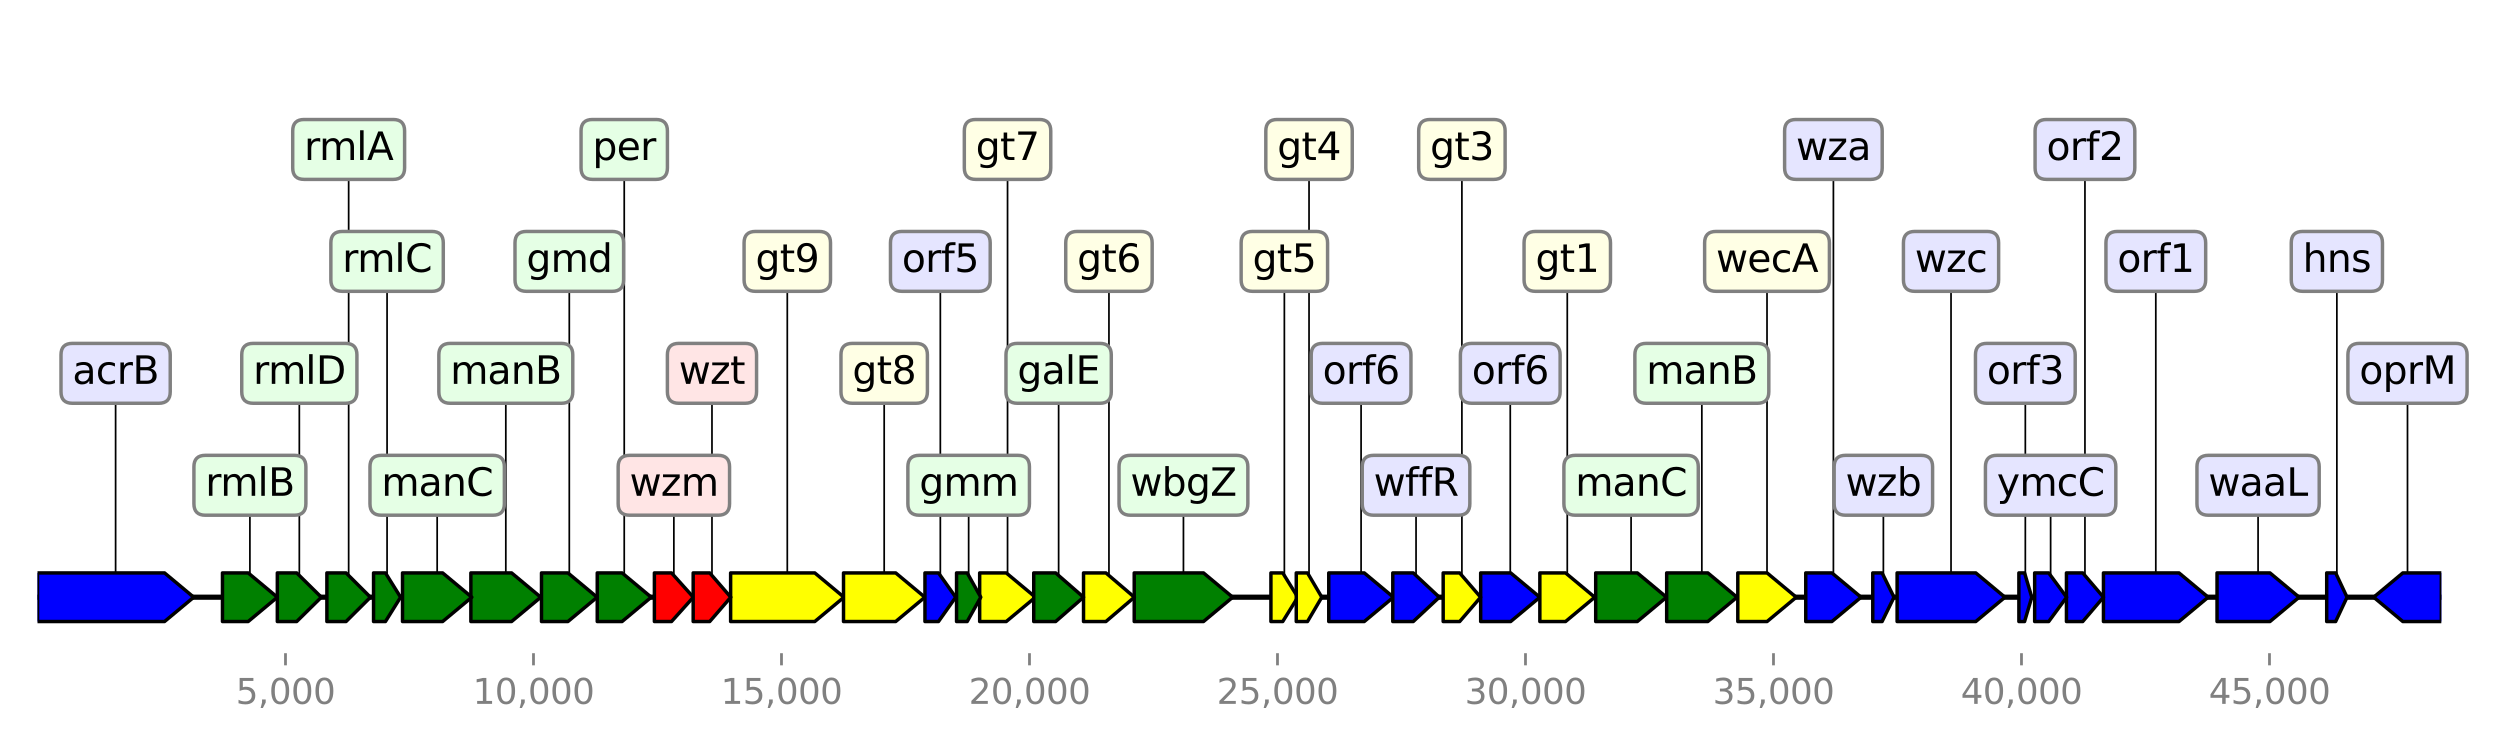 <?xml version="1.0" encoding="utf-8" standalone="no"?>
<!DOCTYPE svg PUBLIC "-//W3C//DTD SVG 1.1//EN"
  "http://www.w3.org/Graphics/SVG/1.1/DTD/svg11.dtd">
<svg height="216pt" version="1.1" viewBox="0 0 720 216" width="720pt" xmlns="http://www.w3.org/2000/svg" xmlns:xlink="http://www.w3.org/1999/xlink">
 <defs>
  <style type="text/css">*{stroke-linecap:butt;stroke-linejoin:round;}</style>
 </defs>
 <g id="figure_1">
  <g id="patch_1">
   <path d="M 0 216 
L 720 216 
L 720 0 
L 0 0 
z
" style="fill:#ffffff;"/>
  </g>
  <g id="axes_1">
   <g id="line2d_1">
    <path clip-path="url(#p400d4c8655)" d="M 10.8 172 
L 703.106 172 
" style="fill:none;stroke:#000000;stroke-linecap:square;stroke-width:1.5;"/>
   </g>
   <g id="line2d_2">
    <path clip-path="url(#p400d4c8655)" d="M 33.296 107.52 
L 33.296 172 
" style="fill:none;stroke:#000000;stroke-linecap:square;stroke-width:0.5;"/>
   </g>
   <g id="line2d_3">
    <path clip-path="url(#p400d4c8655)" d="M 226.74 75.28 
L 226.74 172 
" style="fill:none;stroke:#000000;stroke-linecap:square;stroke-width:0.5;"/>
   </g>
   <g id="line2d_4">
    <path clip-path="url(#p400d4c8655)" d="M 561.896 75.28 
L 561.896 172 
" style="fill:none;stroke:#000000;stroke-linecap:square;stroke-width:0.5;"/>
   </g>
   <g id="line2d_5">
    <path clip-path="url(#p400d4c8655)" d="M 620.871 75.28 
L 620.871 172 
" style="fill:none;stroke:#000000;stroke-linecap:square;stroke-width:0.5;"/>
   </g>
   <g id="line2d_6">
    <path clip-path="url(#p400d4c8655)" d="M 340.832 139.76 
L 340.832 172 
" style="fill:none;stroke:#000000;stroke-linecap:square;stroke-width:0.5;"/>
   </g>
   <g id="line2d_7">
    <path clip-path="url(#p400d4c8655)" d="M 650.326 139.76 
L 650.326 172 
" style="fill:none;stroke:#000000;stroke-linecap:square;stroke-width:0.5;"/>
   </g>
   <g id="line2d_8">
    <path clip-path="url(#p400d4c8655)" d="M 254.645 107.52 
L 254.645 172 
" style="fill:none;stroke:#000000;stroke-linecap:square;stroke-width:0.5;"/>
   </g>
   <g id="line2d_9">
    <path clip-path="url(#p400d4c8655)" d="M 469.753 139.76 
L 469.753 172 
" style="fill:none;stroke:#000000;stroke-linecap:square;stroke-width:0.5;"/>
   </g>
   <g id="line2d_10">
    <path clip-path="url(#p400d4c8655)" d="M 490.13 107.52 
L 490.13 172 
" style="fill:none;stroke:#000000;stroke-linecap:square;stroke-width:0.5;"/>
   </g>
   <g id="line2d_11">
    <path clip-path="url(#p400d4c8655)" d="M 145.674 107.52 
L 145.674 172 
" style="fill:none;stroke:#000000;stroke-linecap:square;stroke-width:0.5;"/>
   </g>
   <g id="line2d_12">
    <path clip-path="url(#p400d4c8655)" d="M 125.904 139.76 
L 125.904 172 
" style="fill:none;stroke:#000000;stroke-linecap:square;stroke-width:0.5;"/>
   </g>
   <g id="line2d_13">
    <path clip-path="url(#p400d4c8655)" d="M 693.359 107.52 
L 693.359 172 
" style="fill:none;stroke:#000000;stroke-linecap:square;stroke-width:0.5;"/>
   </g>
   <g id="line2d_14">
    <path clip-path="url(#p400d4c8655)" d="M 391.993 107.52 
L 391.993 172 
" style="fill:none;stroke:#000000;stroke-linecap:square;stroke-width:0.5;"/>
   </g>
   <g id="line2d_15">
    <path clip-path="url(#p400d4c8655)" d="M 434.955 107.52 
L 434.955 172 
" style="fill:none;stroke:#000000;stroke-linecap:square;stroke-width:0.5;"/>
   </g>
   <g id="line2d_16">
    <path clip-path="url(#p400d4c8655)" d="M 508.9 75.28 
L 508.9 172 
" style="fill:none;stroke:#000000;stroke-linecap:square;stroke-width:0.5;"/>
   </g>
   <g id="line2d_17">
    <path clip-path="url(#p400d4c8655)" d="M 290.172 43.04 
L 290.172 172 
" style="fill:none;stroke:#000000;stroke-linecap:square;stroke-width:0.5;"/>
   </g>
   <g id="line2d_18">
    <path clip-path="url(#p400d4c8655)" d="M 163.958 75.28 
L 163.958 172 
" style="fill:none;stroke:#000000;stroke-linecap:square;stroke-width:0.5;"/>
   </g>
   <g id="line2d_19">
    <path clip-path="url(#p400d4c8655)" d="M 528.02 43.04 
L 528.02 172 
" style="fill:none;stroke:#000000;stroke-linecap:square;stroke-width:0.5;"/>
   </g>
   <g id="line2d_20">
    <path clip-path="url(#p400d4c8655)" d="M 71.972 139.76 
L 71.972 172 
" style="fill:none;stroke:#000000;stroke-linecap:square;stroke-width:0.5;"/>
   </g>
   <g id="line2d_21">
    <path clip-path="url(#p400d4c8655)" d="M 451.375 75.28 
L 451.375 172 
" style="fill:none;stroke:#000000;stroke-linecap:square;stroke-width:0.5;"/>
   </g>
   <g id="line2d_22">
    <path clip-path="url(#p400d4c8655)" d="M 179.779 43.04 
L 179.779 172 
" style="fill:none;stroke:#000000;stroke-linecap:square;stroke-width:0.5;"/>
   </g>
   <g id="line2d_23">
    <path clip-path="url(#p400d4c8655)" d="M 319.377 75.28 
L 319.377 172 
" style="fill:none;stroke:#000000;stroke-linecap:square;stroke-width:0.5;"/>
   </g>
   <g id="line2d_24">
    <path clip-path="url(#p400d4c8655)" d="M 304.885 107.52 
L 304.885 172 
" style="fill:none;stroke:#000000;stroke-linecap:square;stroke-width:0.5;"/>
   </g>
   <g id="line2d_25">
    <path clip-path="url(#p400d4c8655)" d="M 407.821 139.76 
L 407.821 172 
" style="fill:none;stroke:#000000;stroke-linecap:square;stroke-width:0.5;"/>
   </g>
   <g id="line2d_26">
    <path clip-path="url(#p400d4c8655)" d="M 86.206 107.52 
L 86.206 172 
" style="fill:none;stroke:#000000;stroke-linecap:square;stroke-width:0.5;"/>
   </g>
   <g id="line2d_27">
    <path clip-path="url(#p400d4c8655)" d="M 100.413 43.04 
L 100.413 172 
" style="fill:none;stroke:#000000;stroke-linecap:square;stroke-width:0.5;"/>
   </g>
   <g id="line2d_28">
    <path clip-path="url(#p400d4c8655)" d="M 194.071 139.76 
L 194.071 172 
" style="fill:none;stroke:#000000;stroke-linecap:square;stroke-width:0.5;"/>
   </g>
   <g id="line2d_29">
    <path clip-path="url(#p400d4c8655)" d="M 205.049 107.52 
L 205.049 172 
" style="fill:none;stroke:#000000;stroke-linecap:square;stroke-width:0.5;"/>
   </g>
   <g id="line2d_30">
    <path clip-path="url(#p400d4c8655)" d="M 421.027 43.04 
L 421.027 172 
" style="fill:none;stroke:#000000;stroke-linecap:square;stroke-width:0.5;"/>
   </g>
   <g id="line2d_31">
    <path clip-path="url(#p400d4c8655)" d="M 600.465 43.04 
L 600.465 172 
" style="fill:none;stroke:#000000;stroke-linecap:square;stroke-width:0.5;"/>
   </g>
   <g id="line2d_32">
    <path clip-path="url(#p400d4c8655)" d="M 590.58 139.76 
L 590.58 172 
" style="fill:none;stroke:#000000;stroke-linecap:square;stroke-width:0.5;"/>
   </g>
   <g id="line2d_33">
    <path clip-path="url(#p400d4c8655)" d="M 270.816 75.28 
L 270.816 172 
" style="fill:none;stroke:#000000;stroke-linecap:square;stroke-width:0.5;"/>
   </g>
   <g id="line2d_34">
    <path clip-path="url(#p400d4c8655)" d="M 111.476 75.28 
L 111.476 172 
" style="fill:none;stroke:#000000;stroke-linecap:square;stroke-width:0.5;"/>
   </g>
   <g id="line2d_35">
    <path clip-path="url(#p400d4c8655)" d="M 369.895 75.28 
L 369.895 172 
" style="fill:none;stroke:#000000;stroke-linecap:square;stroke-width:0.5;"/>
   </g>
   <g id="line2d_36">
    <path clip-path="url(#p400d4c8655)" d="M 377.002 43.04 
L 377.002 172 
" style="fill:none;stroke:#000000;stroke-linecap:square;stroke-width:0.5;"/>
   </g>
   <g id="line2d_37">
    <path clip-path="url(#p400d4c8655)" d="M 278.972 139.76 
L 278.972 172 
" style="fill:none;stroke:#000000;stroke-linecap:square;stroke-width:0.5;"/>
   </g>
   <g id="line2d_38">
    <path clip-path="url(#p400d4c8655)" d="M 542.412 139.76 
L 542.412 172 
" style="fill:none;stroke:#000000;stroke-linecap:square;stroke-width:0.5;"/>
   </g>
   <g id="line2d_39">
    <path clip-path="url(#p400d4c8655)" d="M 673.018 75.28 
L 673.018 172 
" style="fill:none;stroke:#000000;stroke-linecap:square;stroke-width:0.5;"/>
   </g>
   <g id="line2d_40">
    <path clip-path="url(#p400d4c8655)" d="M 583.295 107.52 
L 583.295 172 
" style="fill:none;stroke:#000000;stroke-linecap:square;stroke-width:0.5;"/>
   </g>
   <g id="patch_2">
    <path clip-path="url(#p400d4c8655)" d="M 10.804 165 
Q 29.096 165 47.388 165 
L 47.388 165 
Q 51.588 168.5 55.787 172 
Q 51.588 175.5 47.388 179 
L 47.388 179 
Q 29.096 179 10.804 179 
L 10.804 165 
z
" style="fill:#0000ff;stroke:#000000;stroke-linecap:round;"/>
   </g>
   <g id="patch_3">
    <path clip-path="url(#p400d4c8655)" d="M 210.42 165 
Q 222.538 165 234.657 165 
L 234.657 165 
Q 238.859 168.5 243.06 172 
Q 238.859 175.5 234.657 179 
L 234.657 179 
Q 222.538 179 210.42 179 
L 210.42 165 
z
" style="fill:#ffff00;stroke:#000000;stroke-linecap:round;"/>
   </g>
   <g id="patch_4">
    <path clip-path="url(#p400d4c8655)" d="M 546.369 165 
Q 557.698 165 569.027 165 
L 569.027 165 
Q 573.226 168.5 577.424 172 
Q 573.226 175.5 569.027 179 
L 569.027 179 
Q 557.698 179 546.369 179 
L 546.369 165 
z
" style="fill:#0000ff;stroke:#000000;stroke-linecap:round;"/>
   </g>
   <g id="patch_5">
    <path clip-path="url(#p400d4c8655)" d="M 605.794 165 
Q 616.673 165 627.552 165 
L 627.552 165 
Q 631.75 168.5 635.949 172 
Q 631.75 175.5 627.552 179 
L 627.552 179 
Q 616.673 179 605.794 179 
L 605.794 165 
z
" style="fill:#0000ff;stroke:#000000;stroke-linecap:round;"/>
   </g>
   <g id="patch_6">
    <path clip-path="url(#p400d4c8655)" d="M 326.655 165 
Q 336.632 165 346.609 165 
L 346.609 165 
Q 350.81 168.5 355.01 172 
Q 350.81 175.5 346.609 179 
L 346.609 179 
Q 336.632 179 326.655 179 
L 326.655 165 
z
" style="fill:#008000;stroke:#000000;stroke-linecap:round;"/>
   </g>
   <g id="patch_7">
    <path clip-path="url(#p400d4c8655)" d="M 638.506 165 
Q 646.126 165 653.746 165 
L 653.746 165 
Q 657.947 168.5 662.147 172 
Q 657.947 175.5 653.746 179 
L 653.746 179 
Q 646.126 179 638.506 179 
L 638.506 165 
z
" style="fill:#0000ff;stroke:#000000;stroke-linecap:round;"/>
   </g>
   <g id="patch_8">
    <path clip-path="url(#p400d4c8655)" d="M 242.932 165 
Q 250.446 165 257.96 165 
L 257.96 165 
Q 262.159 168.5 266.359 172 
Q 262.159 175.5 257.96 179 
L 257.96 179 
Q 250.446 179 242.932 179 
L 242.932 165 
z
" style="fill:#ffff00;stroke:#000000;stroke-linecap:round;"/>
   </g>
   <g id="patch_9">
    <path clip-path="url(#p400d4c8655)" d="M 459.56 165 
Q 465.555 165 471.549 165 
L 471.549 165 
Q 475.747 168.5 479.945 172 
Q 475.747 175.5 471.549 179 
L 471.549 179 
Q 465.555 179 459.56 179 
L 459.56 165 
z
" style="fill:#008000;stroke:#000000;stroke-linecap:round;"/>
   </g>
   <g id="patch_10">
    <path clip-path="url(#p400d4c8655)" d="M 480.002 165 
Q 485.929 165 491.856 165 
L 491.856 165 
Q 496.057 168.5 500.258 172 
Q 496.057 175.5 491.856 179 
L 491.856 179 
Q 485.929 179 480.002 179 
L 480.002 165 
z
" style="fill:#008000;stroke:#000000;stroke-linecap:round;"/>
   </g>
   <g id="patch_11">
    <path clip-path="url(#p400d4c8655)" d="M 135.61 165 
Q 141.475 165 147.34 165 
L 147.34 165 
Q 151.539 168.5 155.738 172 
Q 151.539 175.5 147.34 179 
L 147.34 179 
Q 141.475 179 135.61 179 
L 135.61 165 
z
" style="fill:#008000;stroke:#000000;stroke-linecap:round;"/>
   </g>
   <g id="patch_12">
    <path clip-path="url(#p400d4c8655)" d="M 115.926 165 
Q 121.702 165 127.477 165 
L 127.477 165 
Q 131.68 168.5 135.882 172 
Q 131.68 175.5 127.477 179 
L 127.477 179 
Q 121.702 179 115.926 179 
L 115.926 165 
z
" style="fill:#008000;stroke:#000000;stroke-linecap:round;"/>
   </g>
   <g id="patch_13">
    <path clip-path="url(#p400d4c8655)" d="M 703.101 179 
Q 697.557 179 692.013 179 
L 692.013 179 
Q 687.815 175.5 683.617 172 
Q 687.815 168.5 692.013 165 
L 692.013 165 
Q 697.557 165 703.101 165 
L 703.101 179 
z
" style="fill:#0000ff;stroke:#000000;stroke-linecap:round;"/>
   </g>
   <g id="patch_14">
    <path clip-path="url(#p400d4c8655)" d="M 382.68 165 
Q 387.794 165 392.907 165 
L 392.907 165 
Q 397.107 168.5 401.307 172 
Q 397.107 175.5 392.907 179 
L 392.907 179 
Q 387.794 179 382.68 179 
L 382.68 165 
z
" style="fill:#0000ff;stroke:#000000;stroke-linecap:round;"/>
   </g>
   <g id="patch_15">
    <path clip-path="url(#p400d4c8655)" d="M 426.434 165 
Q 430.755 165 435.075 165 
L 435.075 165 
Q 439.276 168.5 443.476 172 
Q 439.276 175.5 435.075 179 
L 435.075 179 
Q 430.755 179 426.434 179 
L 426.434 165 
z
" style="fill:#0000ff;stroke:#000000;stroke-linecap:round;"/>
   </g>
   <g id="patch_16">
    <path clip-path="url(#p400d4c8655)" d="M 500.486 165 
Q 504.699 165 508.912 165 
L 508.912 165 
Q 513.113 168.5 517.314 172 
Q 513.113 175.5 508.912 179 
L 508.912 179 
Q 504.699 179 500.486 179 
L 500.486 165 
z
" style="fill:#ffff00;stroke:#000000;stroke-linecap:round;"/>
   </g>
   <g id="patch_17">
    <path clip-path="url(#p400d4c8655)" d="M 282.144 165 
Q 285.971 165 289.799 165 
L 289.799 165 
Q 293.999 168.5 298.2 172 
Q 293.999 175.5 289.799 179 
L 289.799 179 
Q 285.971 179 282.144 179 
L 282.144 165 
z
" style="fill:#ffff00;stroke:#000000;stroke-linecap:round;"/>
   </g>
   <g id="patch_18">
    <path clip-path="url(#p400d4c8655)" d="M 155.952 165 
Q 159.758 165 163.564 165 
L 163.564 165 
Q 167.764 168.5 171.965 172 
Q 167.764 175.5 163.564 179 
L 163.564 179 
Q 159.758 179 155.952 179 
L 155.952 165 
z
" style="fill:#008000;stroke:#000000;stroke-linecap:round;"/>
   </g>
   <g id="patch_19">
    <path clip-path="url(#p400d4c8655)" d="M 520.056 165 
Q 523.819 165 527.581 165 
L 527.581 165 
Q 531.782 168.5 535.984 172 
Q 531.782 175.5 527.581 179 
L 527.581 179 
Q 523.819 179 520.056 179 
L 520.056 165 
z
" style="fill:#0000ff;stroke:#000000;stroke-linecap:round;"/>
   </g>
   <g id="patch_20">
    <path clip-path="url(#p400d4c8655)" d="M 64.072 165 
Q 67.773 165 71.474 165 
L 71.474 165 
Q 75.673 168.5 79.871 172 
Q 75.673 175.5 71.474 179 
L 71.474 179 
Q 67.773 179 64.072 179 
L 64.072 165 
z
" style="fill:#008000;stroke:#000000;stroke-linecap:round;"/>
   </g>
   <g id="patch_21">
    <path clip-path="url(#p400d4c8655)" d="M 443.476 165 
Q 447.177 165 450.878 165 
L 450.878 165 
Q 455.076 168.5 459.275 172 
Q 455.076 175.5 450.878 179 
L 450.878 179 
Q 447.177 179 443.476 179 
L 443.476 165 
z
" style="fill:#ffff00;stroke:#000000;stroke-linecap:round;"/>
   </g>
   <g id="patch_22">
    <path clip-path="url(#p400d4c8655)" d="M 172.008 165 
Q 175.58 165 179.153 165 
L 179.153 165 
Q 183.351 168.5 187.55 172 
Q 183.351 175.5 179.153 179 
L 179.153 179 
Q 175.58 179 172.008 179 
L 172.008 165 
z
" style="fill:#008000;stroke:#000000;stroke-linecap:round;"/>
   </g>
   <g id="patch_23">
    <path clip-path="url(#p400d4c8655)" d="M 312.056 165 
Q 315.278 165 318.501 165 
L 318.501 165 
Q 322.599 168.5 326.698 172 
Q 322.599 175.5 318.501 179 
L 318.501 179 
Q 315.278 179 312.056 179 
L 312.056 165 
z
" style="fill:#ffff00;stroke:#000000;stroke-linecap:round;"/>
   </g>
   <g id="patch_24">
    <path clip-path="url(#p400d4c8655)" d="M 297.714 165 
Q 300.87 165 304.027 165 
L 304.027 165 
Q 308.041 168.5 312.056 172 
Q 308.041 175.5 304.027 179 
L 304.027 179 
Q 300.87 179 297.714 179 
L 297.714 165 
z
" style="fill:#008000;stroke:#000000;stroke-linecap:round;"/>
   </g>
   <g id="patch_25">
    <path clip-path="url(#p400d4c8655)" d="M 401.121 165 
Q 404.07 165 407.019 165 
L 407.019 165 
Q 410.77 168.5 414.52 172 
Q 410.77 175.5 407.019 179 
L 407.019 179 
Q 404.07 179 401.121 179 
L 401.121 165 
z
" style="fill:#0000ff;stroke:#000000;stroke-linecap:round;"/>
   </g>
   <g id="patch_26">
    <path clip-path="url(#p400d4c8655)" d="M 79.871 165 
Q 82.66 165 85.449 165 
L 85.449 165 
Q 88.995 168.5 92.542 172 
Q 88.995 175.5 85.449 179 
L 85.449 179 
Q 82.66 179 79.871 179 
L 79.871 165 
z
" style="fill:#008000;stroke:#000000;stroke-linecap:round;"/>
   </g>
   <g id="patch_27">
    <path clip-path="url(#p400d4c8655)" d="M 94.142 165 
Q 96.902 165 99.662 165 
L 99.662 165 
Q 103.173 168.5 106.684 172 
Q 103.173 175.5 99.662 179 
L 99.662 179 
Q 96.902 179 94.142 179 
L 94.142 165 
z
" style="fill:#008000;stroke:#000000;stroke-linecap:round;"/>
   </g>
   <g id="patch_28">
    <path clip-path="url(#p400d4c8655)" d="M 188.464 165 
Q 190.932 165 193.4 165 
L 193.4 165 
Q 196.539 168.5 199.678 172 
Q 196.539 175.5 193.4 179 
L 193.4 179 
Q 190.932 179 188.464 179 
L 188.464 165 
z
" style="fill:#ff0000;stroke:#000000;stroke-linecap:round;"/>
   </g>
   <g id="patch_29">
    <path clip-path="url(#p400d4c8655)" d="M 199.635 165 
Q 202.018 165 204.401 165 
L 204.401 165 
Q 207.432 168.5 210.463 172 
Q 207.432 175.5 204.401 179 
L 204.401 179 
Q 202.018 179 199.635 179 
L 199.635 165 
z
" style="fill:#ff0000;stroke:#000000;stroke-linecap:round;"/>
   </g>
   <g id="patch_30">
    <path clip-path="url(#p400d4c8655)" d="M 415.635 165 
Q 418.008 165 420.382 165 
L 420.382 165 
Q 423.401 168.5 426.42 172 
Q 423.401 175.5 420.382 179 
L 420.382 179 
Q 418.008 179 415.635 179 
L 415.635 165 
z
" style="fill:#ffff00;stroke:#000000;stroke-linecap:round;"/>
   </g>
   <g id="patch_31">
    <path clip-path="url(#p400d4c8655)" d="M 595.137 165 
Q 597.483 165 599.828 165 
L 599.828 165 
Q 602.811 168.5 605.794 172 
Q 602.811 175.5 599.828 179 
L 599.828 179 
Q 597.483 179 595.137 179 
L 595.137 165 
z
" style="fill:#0000ff;stroke:#000000;stroke-linecap:round;"/>
   </g>
   <g id="patch_32">
    <path clip-path="url(#p400d4c8655)" d="M 585.981 165 
Q 588.004 165 590.028 165 
L 590.028 165 
Q 592.604 168.5 595.18 172 
Q 592.604 175.5 590.028 179 
L 590.028 179 
Q 588.004 179 585.981 179 
L 585.981 165 
z
" style="fill:#0000ff;stroke:#000000;stroke-linecap:round;"/>
   </g>
   <g id="patch_33">
    <path clip-path="url(#p400d4c8655)" d="M 266.387 165 
Q 268.336 165 270.284 165 
L 270.284 165 
Q 272.764 168.5 275.244 172 
Q 272.764 175.5 270.284 179 
L 270.284 179 
Q 268.336 179 266.387 179 
L 266.387 165 
z
" style="fill:#0000ff;stroke:#000000;stroke-linecap:round;"/>
   </g>
   <g id="patch_34">
    <path clip-path="url(#p400d4c8655)" d="M 107.584 165 
Q 109.296 165 111.009 165 
L 111.009 165 
Q 113.189 168.5 115.369 172 
Q 113.189 175.5 111.009 179 
L 111.009 179 
Q 109.296 179 107.584 179 
L 107.584 165 
z
" style="fill:#008000;stroke:#000000;stroke-linecap:round;"/>
   </g>
   <g id="patch_35">
    <path clip-path="url(#p400d4c8655)" d="M 366.024 165 
Q 367.727 165 369.43 165 
L 369.43 165 
Q 371.598 168.5 373.766 172 
Q 371.598 175.5 369.43 179 
L 369.43 179 
Q 367.727 179 366.024 179 
L 366.024 165 
z
" style="fill:#ffff00;stroke:#000000;stroke-linecap:round;"/>
   </g>
   <g id="patch_36">
    <path clip-path="url(#p400d4c8655)" d="M 373.323 165 
Q 374.941 165 376.56 165 
L 376.56 165 
Q 378.62 168.5 380.68 172 
Q 378.62 175.5 376.56 179 
L 376.56 179 
Q 374.941 179 373.323 179 
L 373.323 165 
z
" style="fill:#ffff00;stroke:#000000;stroke-linecap:round;"/>
   </g>
   <g id="patch_37">
    <path clip-path="url(#p400d4c8655)" d="M 275.487 165 
Q 277.02 165 278.554 165 
L 278.554 165 
Q 280.506 168.5 282.458 172 
Q 280.506 175.5 278.554 179 
L 278.554 179 
Q 277.02 179 275.487 179 
L 275.487 165 
z
" style="fill:#008000;stroke:#000000;stroke-linecap:round;"/>
   </g>
   <g id="patch_38">
    <path clip-path="url(#p400d4c8655)" d="M 539.355 165 
Q 540.7 165 542.045 165 
L 542.045 165 
Q 543.757 168.5 545.469 172 
Q 543.757 175.5 542.045 179 
L 542.045 179 
Q 540.7 179 539.355 179 
L 539.355 165 
z
" style="fill:#0000ff;stroke:#000000;stroke-linecap:round;"/>
   </g>
   <g id="patch_39">
    <path clip-path="url(#p400d4c8655)" d="M 670.089 165 
Q 671.378 165 672.666 165 
L 672.666 165 
Q 674.306 168.5 675.946 172 
Q 674.306 175.5 672.666 179 
L 672.666 179 
Q 671.378 179 670.089 179 
L 670.089 165 
z
" style="fill:#0000ff;stroke:#000000;stroke-linecap:round;"/>
   </g>
   <g id="patch_40">
    <path clip-path="url(#p400d4c8655)" d="M 581.438 165 
Q 582.256 165 583.074 165 
L 583.074 165 
Q 584.113 168.5 585.152 172 
Q 584.113 175.5 583.074 179 
L 583.074 179 
Q 582.256 179 581.438 179 
L 581.438 165 
z
" style="fill:#0000ff;stroke:#000000;stroke-linecap:round;"/>
   </g>
   <g id="matplotlib.axis_1">
    <g id="xtick_1">
     <g id="line2d_41">
      <defs>
       <path d="M 0 0 
L 0 3.5 
" id="m470650db1d" style="stroke:#808080;stroke-width:0.8;"/>
      </defs>
      <g>
       <use style="fill:#808080;stroke:#808080;stroke-width:0.8;" x="82.221" xlink:href="#m470650db1d" y="188.12"/>
      </g>
     </g>
     <g id="text_1">
      <!-- 5,000 -->
      <g style="fill:#808080;" transform="translate(67.907 202.718)scale(0.1 -0.1)">
       <defs>
        <path d="M 691 4666 
L 3169 4666 
L 3169 4134 
L 1269 4134 
L 1269 2991 
Q 1406 3038 1543 3061 
Q 1681 3084 1819 3084 
Q 2600 3084 3056 2656 
Q 3513 2228 3513 1497 
Q 3513 744 3044 326 
Q 2575 -91 1722 -91 
Q 1428 -91 1123 -41 
Q 819 9 494 109 
L 494 744 
Q 775 591 1075 516 
Q 1375 441 1709 441 
Q 2250 441 2565 725 
Q 2881 1009 2881 1497 
Q 2881 1984 2565 2268 
Q 2250 2553 1709 2553 
Q 1456 2553 1204 2497 
Q 953 2441 691 2322 
L 691 4666 
z
" id="DejaVuSans-35" transform="scale(0.016)"/>
        <path d="M 750 794 
L 1409 794 
L 1409 256 
L 897 -744 
L 494 -744 
L 750 256 
L 750 794 
z
" id="DejaVuSans-2c" transform="scale(0.016)"/>
        <path d="M 2034 4250 
Q 1547 4250 1301 3770 
Q 1056 3291 1056 2328 
Q 1056 1369 1301 889 
Q 1547 409 2034 409 
Q 2525 409 2770 889 
Q 3016 1369 3016 2328 
Q 3016 3291 2770 3770 
Q 2525 4250 2034 4250 
z
M 2034 4750 
Q 2819 4750 3233 4129 
Q 3647 3509 3647 2328 
Q 3647 1150 3233 529 
Q 2819 -91 2034 -91 
Q 1250 -91 836 529 
Q 422 1150 422 2328 
Q 422 3509 836 4129 
Q 1250 4750 2034 4750 
z
" id="DejaVuSans-30" transform="scale(0.016)"/>
       </defs>
       <use xlink:href="#DejaVuSans-35"/>
       <use x="63.623" xlink:href="#DejaVuSans-2c"/>
       <use x="95.41" xlink:href="#DejaVuSans-30"/>
       <use x="159.033" xlink:href="#DejaVuSans-30"/>
       <use x="222.656" xlink:href="#DejaVuSans-30"/>
      </g>
     </g>
    </g>
    <g id="xtick_2">
     <g id="line2d_42">
      <g>
       <use style="fill:#808080;stroke:#808080;stroke-width:0.8;" x="153.645" xlink:href="#m470650db1d" y="188.12"/>
      </g>
     </g>
     <g id="text_2">
      <!-- 10,000 -->
      <g style="fill:#808080;" transform="translate(136.15 202.718)scale(0.1 -0.1)">
       <defs>
        <path d="M 794 531 
L 1825 531 
L 1825 4091 
L 703 3866 
L 703 4441 
L 1819 4666 
L 2450 4666 
L 2450 531 
L 3481 531 
L 3481 0 
L 794 0 
L 794 531 
z
" id="DejaVuSans-31" transform="scale(0.016)"/>
       </defs>
       <use xlink:href="#DejaVuSans-31"/>
       <use x="63.623" xlink:href="#DejaVuSans-30"/>
       <use x="127.246" xlink:href="#DejaVuSans-2c"/>
       <use x="159.033" xlink:href="#DejaVuSans-30"/>
       <use x="222.656" xlink:href="#DejaVuSans-30"/>
       <use x="286.279" xlink:href="#DejaVuSans-30"/>
      </g>
     </g>
    </g>
    <g id="xtick_3">
     <g id="line2d_43">
      <g>
       <use style="fill:#808080;stroke:#808080;stroke-width:0.8;" x="225.069" xlink:href="#m470650db1d" y="188.12"/>
      </g>
     </g>
     <g id="text_3">
      <!-- 15,000 -->
      <g style="fill:#808080;" transform="translate(207.573 202.718)scale(0.1 -0.1)">
       <use xlink:href="#DejaVuSans-31"/>
       <use x="63.623" xlink:href="#DejaVuSans-35"/>
       <use x="127.246" xlink:href="#DejaVuSans-2c"/>
       <use x="159.033" xlink:href="#DejaVuSans-30"/>
       <use x="222.656" xlink:href="#DejaVuSans-30"/>
       <use x="286.279" xlink:href="#DejaVuSans-30"/>
      </g>
     </g>
    </g>
    <g id="xtick_4">
     <g id="line2d_44">
      <g>
       <use style="fill:#808080;stroke:#808080;stroke-width:0.8;" x="296.493" xlink:href="#m470650db1d" y="188.12"/>
      </g>
     </g>
     <g id="text_4">
      <!-- 20,000 -->
      <g style="fill:#808080;" transform="translate(278.997 202.718)scale(0.1 -0.1)">
       <defs>
        <path d="M 1228 531 
L 3431 531 
L 3431 0 
L 469 0 
L 469 531 
Q 828 903 1448 1529 
Q 2069 2156 2228 2338 
Q 2531 2678 2651 2914 
Q 2772 3150 2772 3378 
Q 2772 3750 2511 3984 
Q 2250 4219 1831 4219 
Q 1534 4219 1204 4116 
Q 875 4013 500 3803 
L 500 4441 
Q 881 4594 1212 4672 
Q 1544 4750 1819 4750 
Q 2544 4750 2975 4387 
Q 3406 4025 3406 3419 
Q 3406 3131 3298 2873 
Q 3191 2616 2906 2266 
Q 2828 2175 2409 1742 
Q 1991 1309 1228 531 
z
" id="DejaVuSans-32" transform="scale(0.016)"/>
       </defs>
       <use xlink:href="#DejaVuSans-32"/>
       <use x="63.623" xlink:href="#DejaVuSans-30"/>
       <use x="127.246" xlink:href="#DejaVuSans-2c"/>
       <use x="159.033" xlink:href="#DejaVuSans-30"/>
       <use x="222.656" xlink:href="#DejaVuSans-30"/>
       <use x="286.279" xlink:href="#DejaVuSans-30"/>
      </g>
     </g>
    </g>
    <g id="xtick_5">
     <g id="line2d_45">
      <g>
       <use style="fill:#808080;stroke:#808080;stroke-width:0.8;" x="367.916" xlink:href="#m470650db1d" y="188.12"/>
      </g>
     </g>
     <g id="text_5">
      <!-- 25,000 -->
      <g style="fill:#808080;" transform="translate(350.421 202.718)scale(0.1 -0.1)">
       <use xlink:href="#DejaVuSans-32"/>
       <use x="63.623" xlink:href="#DejaVuSans-35"/>
       <use x="127.246" xlink:href="#DejaVuSans-2c"/>
       <use x="159.033" xlink:href="#DejaVuSans-30"/>
       <use x="222.656" xlink:href="#DejaVuSans-30"/>
       <use x="286.279" xlink:href="#DejaVuSans-30"/>
      </g>
     </g>
    </g>
    <g id="xtick_6">
     <g id="line2d_46">
      <g>
       <use style="fill:#808080;stroke:#808080;stroke-width:0.8;" x="439.34" xlink:href="#m470650db1d" y="188.12"/>
      </g>
     </g>
     <g id="text_6">
      <!-- 30,000 -->
      <g style="fill:#808080;" transform="translate(421.845 202.718)scale(0.1 -0.1)">
       <defs>
        <path d="M 2597 2516 
Q 3050 2419 3304 2112 
Q 3559 1806 3559 1356 
Q 3559 666 3084 287 
Q 2609 -91 1734 -91 
Q 1441 -91 1130 -33 
Q 819 25 488 141 
L 488 750 
Q 750 597 1062 519 
Q 1375 441 1716 441 
Q 2309 441 2620 675 
Q 2931 909 2931 1356 
Q 2931 1769 2642 2001 
Q 2353 2234 1838 2234 
L 1294 2234 
L 1294 2753 
L 1863 2753 
Q 2328 2753 2575 2939 
Q 2822 3125 2822 3475 
Q 2822 3834 2567 4026 
Q 2313 4219 1838 4219 
Q 1578 4219 1281 4162 
Q 984 4106 628 3988 
L 628 4550 
Q 988 4650 1302 4700 
Q 1616 4750 1894 4750 
Q 2613 4750 3031 4423 
Q 3450 4097 3450 3541 
Q 3450 3153 3228 2886 
Q 3006 2619 2597 2516 
z
" id="DejaVuSans-33" transform="scale(0.016)"/>
       </defs>
       <use xlink:href="#DejaVuSans-33"/>
       <use x="63.623" xlink:href="#DejaVuSans-30"/>
       <use x="127.246" xlink:href="#DejaVuSans-2c"/>
       <use x="159.033" xlink:href="#DejaVuSans-30"/>
       <use x="222.656" xlink:href="#DejaVuSans-30"/>
       <use x="286.279" xlink:href="#DejaVuSans-30"/>
      </g>
     </g>
    </g>
    <g id="xtick_7">
     <g id="line2d_47">
      <g>
       <use style="fill:#808080;stroke:#808080;stroke-width:0.8;" x="510.764" xlink:href="#m470650db1d" y="188.12"/>
      </g>
     </g>
     <g id="text_7">
      <!-- 35,000 -->
      <g style="fill:#808080;" transform="translate(493.269 202.718)scale(0.1 -0.1)">
       <use xlink:href="#DejaVuSans-33"/>
       <use x="63.623" xlink:href="#DejaVuSans-35"/>
       <use x="127.246" xlink:href="#DejaVuSans-2c"/>
       <use x="159.033" xlink:href="#DejaVuSans-30"/>
       <use x="222.656" xlink:href="#DejaVuSans-30"/>
       <use x="286.279" xlink:href="#DejaVuSans-30"/>
      </g>
     </g>
    </g>
    <g id="xtick_8">
     <g id="line2d_48">
      <g>
       <use style="fill:#808080;stroke:#808080;stroke-width:0.8;" x="582.188" xlink:href="#m470650db1d" y="188.12"/>
      </g>
     </g>
     <g id="text_8">
      <!-- 40,000 -->
      <g style="fill:#808080;" transform="translate(564.693 202.718)scale(0.1 -0.1)">
       <defs>
        <path d="M 2419 4116 
L 825 1625 
L 2419 1625 
L 2419 4116 
z
M 2253 4666 
L 3047 4666 
L 3047 1625 
L 3713 1625 
L 3713 1100 
L 3047 1100 
L 3047 0 
L 2419 0 
L 2419 1100 
L 313 1100 
L 313 1709 
L 2253 4666 
z
" id="DejaVuSans-34" transform="scale(0.016)"/>
       </defs>
       <use xlink:href="#DejaVuSans-34"/>
       <use x="63.623" xlink:href="#DejaVuSans-30"/>
       <use x="127.246" xlink:href="#DejaVuSans-2c"/>
       <use x="159.033" xlink:href="#DejaVuSans-30"/>
       <use x="222.656" xlink:href="#DejaVuSans-30"/>
       <use x="286.279" xlink:href="#DejaVuSans-30"/>
      </g>
     </g>
    </g>
    <g id="xtick_9">
     <g id="line2d_49">
      <g>
       <use style="fill:#808080;stroke:#808080;stroke-width:0.8;" x="653.612" xlink:href="#m470650db1d" y="188.12"/>
      </g>
     </g>
     <g id="text_9">
      <!-- 45,000 -->
      <g style="fill:#808080;" transform="translate(636.117 202.718)scale(0.1 -0.1)">
       <use xlink:href="#DejaVuSans-34"/>
       <use x="63.623" xlink:href="#DejaVuSans-35"/>
       <use x="127.246" xlink:href="#DejaVuSans-2c"/>
       <use x="159.033" xlink:href="#DejaVuSans-30"/>
       <use x="222.656" xlink:href="#DejaVuSans-30"/>
       <use x="286.279" xlink:href="#DejaVuSans-30"/>
      </g>
     </g>
    </g>
   </g>
   <g id="linkto_acrB">
    <g id="patch_41">
     <a xlink:href="acrB">
      <path d="M 20.867 116.143 
L 45.725 116.143 
Q 49.025 116.143 49.025 112.843 
L 49.025 102.197 
Q 49.025 98.897 45.725 98.897 
L 20.867 98.897 
Q 17.567 98.897 17.567 102.197 
L 17.567 112.843 
Q 17.567 116.143 20.867 116.143 
z
" style="fill:#e5e5ff;stroke:#808080;stroke-linejoin:miter;"/>
     </a>
    </g>
    <!-- acrB -->
    <g transform="translate(20.867 110.555)scale(0.11 -0.11)">
     <defs>
      <path d="M 2194 1759 
Q 1497 1759 1228 1600 
Q 959 1441 959 1056 
Q 959 750 1161 570 
Q 1363 391 1709 391 
Q 2188 391 2477 730 
Q 2766 1069 2766 1631 
L 2766 1759 
L 2194 1759 
z
M 3341 1997 
L 3341 0 
L 2766 0 
L 2766 531 
Q 2569 213 2275 61 
Q 1981 -91 1556 -91 
Q 1019 -91 701 211 
Q 384 513 384 1019 
Q 384 1609 779 1909 
Q 1175 2209 1959 2209 
L 2766 2209 
L 2766 2266 
Q 2766 2663 2505 2880 
Q 2244 3097 1772 3097 
Q 1472 3097 1187 3025 
Q 903 2953 641 2809 
L 641 3341 
Q 956 3463 1253 3523 
Q 1550 3584 1831 3584 
Q 2591 3584 2966 3190 
Q 3341 2797 3341 1997 
z
" id="DejaVuSans-61" transform="scale(0.016)"/>
      <path d="M 3122 3366 
L 3122 2828 
Q 2878 2963 2633 3030 
Q 2388 3097 2138 3097 
Q 1578 3097 1268 2742 
Q 959 2388 959 1747 
Q 959 1106 1268 751 
Q 1578 397 2138 397 
Q 2388 397 2633 464 
Q 2878 531 3122 666 
L 3122 134 
Q 2881 22 2623 -34 
Q 2366 -91 2075 -91 
Q 1284 -91 818 406 
Q 353 903 353 1747 
Q 353 2603 823 3093 
Q 1294 3584 2113 3584 
Q 2378 3584 2631 3529 
Q 2884 3475 3122 3366 
z
" id="DejaVuSans-63" transform="scale(0.016)"/>
      <path d="M 2631 2963 
Q 2534 3019 2420 3045 
Q 2306 3072 2169 3072 
Q 1681 3072 1420 2755 
Q 1159 2438 1159 1844 
L 1159 0 
L 581 0 
L 581 3500 
L 1159 3500 
L 1159 2956 
Q 1341 3275 1631 3429 
Q 1922 3584 2338 3584 
Q 2397 3584 2469 3576 
Q 2541 3569 2628 3553 
L 2631 2963 
z
" id="DejaVuSans-72" transform="scale(0.016)"/>
      <path d="M 1259 2228 
L 1259 519 
L 2272 519 
Q 2781 519 3026 730 
Q 3272 941 3272 1375 
Q 3272 1813 3026 2020 
Q 2781 2228 2272 2228 
L 1259 2228 
z
M 1259 4147 
L 1259 2741 
L 2194 2741 
Q 2656 2741 2882 2914 
Q 3109 3088 3109 3444 
Q 3109 3797 2882 3972 
Q 2656 4147 2194 4147 
L 1259 4147 
z
M 628 4666 
L 2241 4666 
Q 2963 4666 3353 4366 
Q 3744 4066 3744 3513 
Q 3744 3084 3544 2831 
Q 3344 2578 2956 2516 
Q 3422 2416 3680 2098 
Q 3938 1781 3938 1306 
Q 3938 681 3513 340 
Q 3088 0 2303 0 
L 628 0 
L 628 4666 
z
" id="DejaVuSans-42" transform="scale(0.016)"/>
     </defs>
     <use xlink:href="#DejaVuSans-61"/>
     <use x="61.279" xlink:href="#DejaVuSans-63"/>
     <use x="116.26" xlink:href="#DejaVuSans-72"/>
     <use x="157.373" xlink:href="#DejaVuSans-42"/>
    </g>
   </g>
   <g id="linkto_gt9">
    <g id="patch_42">
     <a xlink:href="gt9">
      <path d="M 217.593 83.903 
L 235.887 83.903 
Q 239.187 83.903 239.187 80.603 
L 239.187 69.957 
Q 239.187 66.657 235.887 66.657 
L 217.593 66.657 
Q 214.293 66.657 214.293 69.957 
L 214.293 80.603 
Q 214.293 83.903 217.593 83.903 
z
" style="fill:#ffffe5;stroke:#808080;stroke-linejoin:miter;"/>
     </a>
    </g>
    <!-- gt9 -->
    <g transform="translate(217.593 78.315)scale(0.11 -0.11)">
     <defs>
      <path d="M 2906 1791 
Q 2906 2416 2648 2759 
Q 2391 3103 1925 3103 
Q 1463 3103 1205 2759 
Q 947 2416 947 1791 
Q 947 1169 1205 825 
Q 1463 481 1925 481 
Q 2391 481 2648 825 
Q 2906 1169 2906 1791 
z
M 3481 434 
Q 3481 -459 3084 -895 
Q 2688 -1331 1869 -1331 
Q 1566 -1331 1297 -1286 
Q 1028 -1241 775 -1147 
L 775 -588 
Q 1028 -725 1275 -790 
Q 1522 -856 1778 -856 
Q 2344 -856 2625 -561 
Q 2906 -266 2906 331 
L 2906 616 
Q 2728 306 2450 153 
Q 2172 0 1784 0 
Q 1141 0 747 490 
Q 353 981 353 1791 
Q 353 2603 747 3093 
Q 1141 3584 1784 3584 
Q 2172 3584 2450 3431 
Q 2728 3278 2906 2969 
L 2906 3500 
L 3481 3500 
L 3481 434 
z
" id="DejaVuSans-67" transform="scale(0.016)"/>
      <path d="M 1172 4494 
L 1172 3500 
L 2356 3500 
L 2356 3053 
L 1172 3053 
L 1172 1153 
Q 1172 725 1289 603 
Q 1406 481 1766 481 
L 2356 481 
L 2356 0 
L 1766 0 
Q 1100 0 847 248 
Q 594 497 594 1153 
L 594 3053 
L 172 3053 
L 172 3500 
L 594 3500 
L 594 4494 
L 1172 4494 
z
" id="DejaVuSans-74" transform="scale(0.016)"/>
      <path d="M 703 97 
L 703 672 
Q 941 559 1184 500 
Q 1428 441 1663 441 
Q 2288 441 2617 861 
Q 2947 1281 2994 2138 
Q 2813 1869 2534 1725 
Q 2256 1581 1919 1581 
Q 1219 1581 811 2004 
Q 403 2428 403 3163 
Q 403 3881 828 4315 
Q 1253 4750 1959 4750 
Q 2769 4750 3195 4129 
Q 3622 3509 3622 2328 
Q 3622 1225 3098 567 
Q 2575 -91 1691 -91 
Q 1453 -91 1209 -44 
Q 966 3 703 97 
z
M 1959 2075 
Q 2384 2075 2632 2365 
Q 2881 2656 2881 3163 
Q 2881 3666 2632 3958 
Q 2384 4250 1959 4250 
Q 1534 4250 1286 3958 
Q 1038 3666 1038 3163 
Q 1038 2656 1286 2365 
Q 1534 2075 1959 2075 
z
" id="DejaVuSans-39" transform="scale(0.016)"/>
     </defs>
     <use xlink:href="#DejaVuSans-67"/>
     <use x="63.477" xlink:href="#DejaVuSans-74"/>
     <use x="102.686" xlink:href="#DejaVuSans-39"/>
    </g>
   </g>
   <g id="linkto_wzc">
    <g id="patch_43">
     <a xlink:href="wzc">
      <path d="M 551.488 83.903 
L 572.305 83.903 
Q 575.605 83.903 575.605 80.603 
L 575.605 69.957 
Q 575.605 66.657 572.305 66.657 
L 551.488 66.657 
Q 548.188 66.657 548.188 69.957 
L 548.188 80.603 
Q 548.188 83.903 551.488 83.903 
z
" style="fill:#e5e5ff;stroke:#808080;stroke-linejoin:miter;"/>
     </a>
    </g>
    <!-- wzc -->
    <g transform="translate(551.488 78.315)scale(0.11 -0.11)">
     <defs>
      <path d="M 269 3500 
L 844 3500 
L 1563 769 
L 2278 3500 
L 2956 3500 
L 3675 769 
L 4391 3500 
L 4966 3500 
L 4050 0 
L 3372 0 
L 2619 2869 
L 1863 0 
L 1184 0 
L 269 3500 
z
" id="DejaVuSans-77" transform="scale(0.016)"/>
      <path d="M 353 3500 
L 3084 3500 
L 3084 2975 
L 922 459 
L 3084 459 
L 3084 0 
L 275 0 
L 275 525 
L 2438 3041 
L 353 3041 
L 353 3500 
z
" id="DejaVuSans-7a" transform="scale(0.016)"/>
     </defs>
     <use xlink:href="#DejaVuSans-77"/>
     <use x="81.787" xlink:href="#DejaVuSans-7a"/>
     <use x="134.277" xlink:href="#DejaVuSans-63"/>
    </g>
   </g>
   <g id="linkto_orf1">
    <g id="patch_44">
     <a xlink:href="orf1">
      <path d="M 609.809 83.903 
L 631.933 83.903 
Q 635.233 83.903 635.233 80.603 
L 635.233 69.957 
Q 635.233 66.657 631.933 66.657 
L 609.809 66.657 
Q 606.509 66.657 606.509 69.957 
L 606.509 80.603 
Q 606.509 83.903 609.809 83.903 
z
" style="fill:#e5e5ff;stroke:#808080;stroke-linejoin:miter;"/>
     </a>
    </g>
    <!-- orf1 -->
    <g transform="translate(609.809 78.315)scale(0.11 -0.11)">
     <defs>
      <path d="M 1959 3097 
Q 1497 3097 1228 2736 
Q 959 2375 959 1747 
Q 959 1119 1226 758 
Q 1494 397 1959 397 
Q 2419 397 2687 759 
Q 2956 1122 2956 1747 
Q 2956 2369 2687 2733 
Q 2419 3097 1959 3097 
z
M 1959 3584 
Q 2709 3584 3137 3096 
Q 3566 2609 3566 1747 
Q 3566 888 3137 398 
Q 2709 -91 1959 -91 
Q 1206 -91 779 398 
Q 353 888 353 1747 
Q 353 2609 779 3096 
Q 1206 3584 1959 3584 
z
" id="DejaVuSans-6f" transform="scale(0.016)"/>
      <path d="M 2375 4863 
L 2375 4384 
L 1825 4384 
Q 1516 4384 1395 4259 
Q 1275 4134 1275 3809 
L 1275 3500 
L 2222 3500 
L 2222 3053 
L 1275 3053 
L 1275 0 
L 697 0 
L 697 3053 
L 147 3053 
L 147 3500 
L 697 3500 
L 697 3744 
Q 697 4328 969 4595 
Q 1241 4863 1831 4863 
L 2375 4863 
z
" id="DejaVuSans-66" transform="scale(0.016)"/>
     </defs>
     <use xlink:href="#DejaVuSans-6f"/>
     <use x="61.182" xlink:href="#DejaVuSans-72"/>
     <use x="102.295" xlink:href="#DejaVuSans-66"/>
     <use x="137.5" xlink:href="#DejaVuSans-31"/>
    </g>
   </g>
   <g id="linkto_wbgZ">
    <g id="patch_45">
     <a xlink:href="wbgZ">
      <path d="M 325.584 148.383 
L 356.081 148.383 
Q 359.381 148.383 359.381 145.083 
L 359.381 134.437 
Q 359.381 131.137 356.081 131.137 
L 325.584 131.137 
Q 322.284 131.137 322.284 134.437 
L 322.284 145.083 
Q 322.284 148.383 325.584 148.383 
z
" style="fill:#e5ffe5;stroke:#808080;stroke-linejoin:miter;"/>
     </a>
    </g>
    <!-- wbgZ -->
    <g transform="translate(325.584 142.795)scale(0.11 -0.11)">
     <defs>
      <path d="M 3116 1747 
Q 3116 2381 2855 2742 
Q 2594 3103 2138 3103 
Q 1681 3103 1420 2742 
Q 1159 2381 1159 1747 
Q 1159 1113 1420 752 
Q 1681 391 2138 391 
Q 2594 391 2855 752 
Q 3116 1113 3116 1747 
z
M 1159 2969 
Q 1341 3281 1617 3432 
Q 1894 3584 2278 3584 
Q 2916 3584 3314 3078 
Q 3713 2572 3713 1747 
Q 3713 922 3314 415 
Q 2916 -91 2278 -91 
Q 1894 -91 1617 61 
Q 1341 213 1159 525 
L 1159 0 
L 581 0 
L 581 4863 
L 1159 4863 
L 1159 2969 
z
" id="DejaVuSans-62" transform="scale(0.016)"/>
      <path d="M 359 4666 
L 4025 4666 
L 4025 4184 
L 1075 531 
L 4097 531 
L 4097 0 
L 288 0 
L 288 481 
L 3238 4134 
L 359 4134 
L 359 4666 
z
" id="DejaVuSans-5a" transform="scale(0.016)"/>
     </defs>
     <use xlink:href="#DejaVuSans-77"/>
     <use x="81.787" xlink:href="#DejaVuSans-62"/>
     <use x="145.264" xlink:href="#DejaVuSans-67"/>
     <use x="208.74" xlink:href="#DejaVuSans-5a"/>
    </g>
   </g>
   <g id="linkto_waaL">
    <g id="patch_46">
     <a xlink:href="waaL">
      <path d="M 636.023 148.383 
L 664.63 148.383 
Q 667.93 148.383 667.93 145.083 
L 667.93 134.437 
Q 667.93 131.137 664.63 131.137 
L 636.023 131.137 
Q 632.723 131.137 632.723 134.437 
L 632.723 145.083 
Q 632.723 148.383 636.023 148.383 
z
" style="fill:#e5e5ff;stroke:#808080;stroke-linejoin:miter;"/>
     </a>
    </g>
    <!-- waaL -->
    <g transform="translate(636.023 142.795)scale(0.11 -0.11)">
     <defs>
      <path d="M 628 4666 
L 1259 4666 
L 1259 531 
L 3531 531 
L 3531 0 
L 628 0 
L 628 4666 
z
" id="DejaVuSans-4c" transform="scale(0.016)"/>
     </defs>
     <use xlink:href="#DejaVuSans-77"/>
     <use x="81.787" xlink:href="#DejaVuSans-61"/>
     <use x="143.066" xlink:href="#DejaVuSans-61"/>
     <use x="204.346" xlink:href="#DejaVuSans-4c"/>
    </g>
   </g>
   <g id="linkto_gt8">
    <g id="patch_47">
     <a xlink:href="gt8">
      <path d="M 245.498 116.143 
L 263.793 116.143 
Q 267.093 116.143 267.093 112.843 
L 267.093 102.197 
Q 267.093 98.897 263.793 98.897 
L 245.498 98.897 
Q 242.198 98.897 242.198 102.197 
L 242.198 112.843 
Q 242.198 116.143 245.498 116.143 
z
" style="fill:#ffffe5;stroke:#808080;stroke-linejoin:miter;"/>
     </a>
    </g>
    <!-- gt8 -->
    <g transform="translate(245.498 110.555)scale(0.11 -0.11)">
     <defs>
      <path d="M 2034 2216 
Q 1584 2216 1326 1975 
Q 1069 1734 1069 1313 
Q 1069 891 1326 650 
Q 1584 409 2034 409 
Q 2484 409 2743 651 
Q 3003 894 3003 1313 
Q 3003 1734 2745 1975 
Q 2488 2216 2034 2216 
z
M 1403 2484 
Q 997 2584 770 2862 
Q 544 3141 544 3541 
Q 544 4100 942 4425 
Q 1341 4750 2034 4750 
Q 2731 4750 3128 4425 
Q 3525 4100 3525 3541 
Q 3525 3141 3298 2862 
Q 3072 2584 2669 2484 
Q 3125 2378 3379 2068 
Q 3634 1759 3634 1313 
Q 3634 634 3220 271 
Q 2806 -91 2034 -91 
Q 1263 -91 848 271 
Q 434 634 434 1313 
Q 434 1759 690 2068 
Q 947 2378 1403 2484 
z
M 1172 3481 
Q 1172 3119 1398 2916 
Q 1625 2713 2034 2713 
Q 2441 2713 2670 2916 
Q 2900 3119 2900 3481 
Q 2900 3844 2670 4047 
Q 2441 4250 2034 4250 
Q 1625 4250 1398 4047 
Q 1172 3844 1172 3481 
z
" id="DejaVuSans-38" transform="scale(0.016)"/>
     </defs>
     <use xlink:href="#DejaVuSans-67"/>
     <use x="63.477" xlink:href="#DejaVuSans-74"/>
     <use x="102.686" xlink:href="#DejaVuSans-38"/>
    </g>
   </g>
   <g id="linkto_manC">
    <g id="patch_48">
     <a xlink:href="manC">
      <path d="M 453.699 148.383 
L 485.807 148.383 
Q 489.107 148.383 489.107 145.083 
L 489.107 134.437 
Q 489.107 131.137 485.807 131.137 
L 453.699 131.137 
Q 450.399 131.137 450.399 134.437 
L 450.399 145.083 
Q 450.399 148.383 453.699 148.383 
z
" style="fill:#e5ffe5;stroke:#808080;stroke-linejoin:miter;"/>
     </a>
    </g>
    <!-- manC -->
    <g transform="translate(453.699 142.795)scale(0.11 -0.11)">
     <defs>
      <path d="M 3328 2828 
Q 3544 3216 3844 3400 
Q 4144 3584 4550 3584 
Q 5097 3584 5394 3201 
Q 5691 2819 5691 2113 
L 5691 0 
L 5113 0 
L 5113 2094 
Q 5113 2597 4934 2840 
Q 4756 3084 4391 3084 
Q 3944 3084 3684 2787 
Q 3425 2491 3425 1978 
L 3425 0 
L 2847 0 
L 2847 2094 
Q 2847 2600 2669 2842 
Q 2491 3084 2119 3084 
Q 1678 3084 1418 2786 
Q 1159 2488 1159 1978 
L 1159 0 
L 581 0 
L 581 3500 
L 1159 3500 
L 1159 2956 
Q 1356 3278 1631 3431 
Q 1906 3584 2284 3584 
Q 2666 3584 2933 3390 
Q 3200 3197 3328 2828 
z
" id="DejaVuSans-6d" transform="scale(0.016)"/>
      <path d="M 3513 2113 
L 3513 0 
L 2938 0 
L 2938 2094 
Q 2938 2591 2744 2837 
Q 2550 3084 2163 3084 
Q 1697 3084 1428 2787 
Q 1159 2491 1159 1978 
L 1159 0 
L 581 0 
L 581 3500 
L 1159 3500 
L 1159 2956 
Q 1366 3272 1645 3428 
Q 1925 3584 2291 3584 
Q 2894 3584 3203 3211 
Q 3513 2838 3513 2113 
z
" id="DejaVuSans-6e" transform="scale(0.016)"/>
      <path d="M 4122 4306 
L 4122 3641 
Q 3803 3938 3442 4084 
Q 3081 4231 2675 4231 
Q 1875 4231 1450 3742 
Q 1025 3253 1025 2328 
Q 1025 1406 1450 917 
Q 1875 428 2675 428 
Q 3081 428 3442 575 
Q 3803 722 4122 1019 
L 4122 359 
Q 3791 134 3420 21 
Q 3050 -91 2638 -91 
Q 1578 -91 968 557 
Q 359 1206 359 2328 
Q 359 3453 968 4101 
Q 1578 4750 2638 4750 
Q 3056 4750 3426 4639 
Q 3797 4528 4122 4306 
z
" id="DejaVuSans-43" transform="scale(0.016)"/>
     </defs>
     <use xlink:href="#DejaVuSans-6d"/>
     <use x="97.412" xlink:href="#DejaVuSans-61"/>
     <use x="158.691" xlink:href="#DejaVuSans-6e"/>
     <use x="222.07" xlink:href="#DejaVuSans-43"/>
    </g>
   </g>
   <g id="linkto_manB">
    <g id="patch_49">
     <a xlink:href="manB">
      <path d="M 474.143 116.143 
L 506.117 116.143 
Q 509.417 116.143 509.417 112.843 
L 509.417 102.197 
Q 509.417 98.897 506.117 98.897 
L 474.143 98.897 
Q 470.843 98.897 470.843 102.197 
L 470.843 112.843 
Q 470.843 116.143 474.143 116.143 
z
" style="fill:#e5ffe5;stroke:#808080;stroke-linejoin:miter;"/>
     </a>
    </g>
    <!-- manB -->
    <g transform="translate(474.143 110.555)scale(0.11 -0.11)">
     <use xlink:href="#DejaVuSans-6d"/>
     <use x="97.412" xlink:href="#DejaVuSans-61"/>
     <use x="158.691" xlink:href="#DejaVuSans-6e"/>
     <use x="222.07" xlink:href="#DejaVuSans-42"/>
    </g>
   </g>
   <g id="linkto_manB">
    <g id="patch_50">
     <a xlink:href="manB">
      <path d="M 129.687 116.143 
L 161.661 116.143 
Q 164.961 116.143 164.961 112.843 
L 164.961 102.197 
Q 164.961 98.897 161.661 98.897 
L 129.687 98.897 
Q 126.387 98.897 126.387 102.197 
L 126.387 112.843 
Q 126.387 116.143 129.687 116.143 
z
" style="fill:#e5ffe5;stroke:#808080;stroke-linejoin:miter;"/>
     </a>
    </g>
    <!-- manB -->
    <g transform="translate(129.687 110.555)scale(0.11 -0.11)">
     <use xlink:href="#DejaVuSans-6d"/>
     <use x="97.412" xlink:href="#DejaVuSans-61"/>
     <use x="158.691" xlink:href="#DejaVuSans-6e"/>
     <use x="222.07" xlink:href="#DejaVuSans-42"/>
    </g>
   </g>
   <g id="linkto_manC">
    <g id="patch_51">
     <a xlink:href="manC">
      <path d="M 109.85 148.383 
L 141.958 148.383 
Q 145.258 148.383 145.258 145.083 
L 145.258 134.437 
Q 145.258 131.137 141.958 131.137 
L 109.85 131.137 
Q 106.55 131.137 106.55 134.437 
L 106.55 145.083 
Q 106.55 148.383 109.85 148.383 
z
" style="fill:#e5ffe5;stroke:#808080;stroke-linejoin:miter;"/>
     </a>
    </g>
    <!-- manC -->
    <g transform="translate(109.85 142.795)scale(0.11 -0.11)">
     <use xlink:href="#DejaVuSans-6d"/>
     <use x="97.412" xlink:href="#DejaVuSans-61"/>
     <use x="158.691" xlink:href="#DejaVuSans-6e"/>
     <use x="222.07" xlink:href="#DejaVuSans-43"/>
    </g>
   </g>
   <g id="linkto_oprM">
    <g id="patch_52">
     <a xlink:href="oprM">
      <path d="M 679.496 116.143 
L 707.223 116.143 
Q 710.523 116.143 710.523 112.843 
L 710.523 102.197 
Q 710.523 98.897 707.223 98.897 
L 679.496 98.897 
Q 676.196 98.897 676.196 102.197 
L 676.196 112.843 
Q 676.196 116.143 679.496 116.143 
z
" style="fill:#e5e5ff;stroke:#808080;stroke-linejoin:miter;"/>
     </a>
    </g>
    <!-- oprM -->
    <g transform="translate(679.496 110.555)scale(0.11 -0.11)">
     <defs>
      <path d="M 1159 525 
L 1159 -1331 
L 581 -1331 
L 581 3500 
L 1159 3500 
L 1159 2969 
Q 1341 3281 1617 3432 
Q 1894 3584 2278 3584 
Q 2916 3584 3314 3078 
Q 3713 2572 3713 1747 
Q 3713 922 3314 415 
Q 2916 -91 2278 -91 
Q 1894 -91 1617 61 
Q 1341 213 1159 525 
z
M 3116 1747 
Q 3116 2381 2855 2742 
Q 2594 3103 2138 3103 
Q 1681 3103 1420 2742 
Q 1159 2381 1159 1747 
Q 1159 1113 1420 752 
Q 1681 391 2138 391 
Q 2594 391 2855 752 
Q 3116 1113 3116 1747 
z
" id="DejaVuSans-70" transform="scale(0.016)"/>
      <path d="M 628 4666 
L 1569 4666 
L 2759 1491 
L 3956 4666 
L 4897 4666 
L 4897 0 
L 4281 0 
L 4281 4097 
L 3078 897 
L 2444 897 
L 1241 4097 
L 1241 0 
L 628 0 
L 628 4666 
z
" id="DejaVuSans-4d" transform="scale(0.016)"/>
     </defs>
     <use xlink:href="#DejaVuSans-6f"/>
     <use x="61.182" xlink:href="#DejaVuSans-70"/>
     <use x="124.658" xlink:href="#DejaVuSans-72"/>
     <use x="165.771" xlink:href="#DejaVuSans-4d"/>
    </g>
   </g>
   <g id="linkto_orf6">
    <g id="patch_53">
     <a xlink:href="orf6">
      <path d="M 380.932 116.143 
L 403.055 116.143 
Q 406.355 116.143 406.355 112.843 
L 406.355 102.197 
Q 406.355 98.897 403.055 98.897 
L 380.932 98.897 
Q 377.632 98.897 377.632 102.197 
L 377.632 112.843 
Q 377.632 116.143 380.932 116.143 
z
" style="fill:#e5e5ff;stroke:#808080;stroke-linejoin:miter;"/>
     </a>
    </g>
    <!-- orf6 -->
    <g transform="translate(380.932 110.555)scale(0.11 -0.11)">
     <defs>
      <path d="M 2113 2584 
Q 1688 2584 1439 2293 
Q 1191 2003 1191 1497 
Q 1191 994 1439 701 
Q 1688 409 2113 409 
Q 2538 409 2786 701 
Q 3034 994 3034 1497 
Q 3034 2003 2786 2293 
Q 2538 2584 2113 2584 
z
M 3366 4563 
L 3366 3988 
Q 3128 4100 2886 4159 
Q 2644 4219 2406 4219 
Q 1781 4219 1451 3797 
Q 1122 3375 1075 2522 
Q 1259 2794 1537 2939 
Q 1816 3084 2150 3084 
Q 2853 3084 3261 2657 
Q 3669 2231 3669 1497 
Q 3669 778 3244 343 
Q 2819 -91 2113 -91 
Q 1303 -91 875 529 
Q 447 1150 447 2328 
Q 447 3434 972 4092 
Q 1497 4750 2381 4750 
Q 2619 4750 2861 4703 
Q 3103 4656 3366 4563 
z
" id="DejaVuSans-36" transform="scale(0.016)"/>
     </defs>
     <use xlink:href="#DejaVuSans-6f"/>
     <use x="61.182" xlink:href="#DejaVuSans-72"/>
     <use x="102.295" xlink:href="#DejaVuSans-66"/>
     <use x="137.5" xlink:href="#DejaVuSans-36"/>
    </g>
   </g>
   <g id="linkto_orf6">
    <g id="patch_54">
     <a xlink:href="orf6">
      <path d="M 423.893 116.143 
L 446.017 116.143 
Q 449.317 116.143 449.317 112.843 
L 449.317 102.197 
Q 449.317 98.897 446.017 98.897 
L 423.893 98.897 
Q 420.593 98.897 420.593 102.197 
L 420.593 112.843 
Q 420.593 116.143 423.893 116.143 
z
" style="fill:#e5e5ff;stroke:#808080;stroke-linejoin:miter;"/>
     </a>
    </g>
    <!-- orf6 -->
    <g transform="translate(423.893 110.555)scale(0.11 -0.11)">
     <use xlink:href="#DejaVuSans-6f"/>
     <use x="61.182" xlink:href="#DejaVuSans-72"/>
     <use x="102.295" xlink:href="#DejaVuSans-66"/>
     <use x="137.5" xlink:href="#DejaVuSans-36"/>
    </g>
   </g>
   <g id="linkto_wecA">
    <g id="patch_55">
     <a xlink:href="wecA">
      <path d="M 494.231 83.903 
L 523.569 83.903 
Q 526.869 83.903 526.869 80.603 
L 526.869 69.957 
Q 526.869 66.657 523.569 66.657 
L 494.231 66.657 
Q 490.931 66.657 490.931 69.957 
L 490.931 80.603 
Q 490.931 83.903 494.231 83.903 
z
" style="fill:#ffffe5;stroke:#808080;stroke-linejoin:miter;"/>
     </a>
    </g>
    <!-- wecA -->
    <g transform="translate(494.231 78.315)scale(0.11 -0.11)">
     <defs>
      <path d="M 3597 1894 
L 3597 1613 
L 953 1613 
Q 991 1019 1311 708 
Q 1631 397 2203 397 
Q 2534 397 2845 478 
Q 3156 559 3463 722 
L 3463 178 
Q 3153 47 2828 -22 
Q 2503 -91 2169 -91 
Q 1331 -91 842 396 
Q 353 884 353 1716 
Q 353 2575 817 3079 
Q 1281 3584 2069 3584 
Q 2775 3584 3186 3129 
Q 3597 2675 3597 1894 
z
M 3022 2063 
Q 3016 2534 2758 2815 
Q 2500 3097 2075 3097 
Q 1594 3097 1305 2825 
Q 1016 2553 972 2059 
L 3022 2063 
z
" id="DejaVuSans-65" transform="scale(0.016)"/>
      <path d="M 2188 4044 
L 1331 1722 
L 3047 1722 
L 2188 4044 
z
M 1831 4666 
L 2547 4666 
L 4325 0 
L 3669 0 
L 3244 1197 
L 1141 1197 
L 716 0 
L 50 0 
L 1831 4666 
z
" id="DejaVuSans-41" transform="scale(0.016)"/>
     </defs>
     <use xlink:href="#DejaVuSans-77"/>
     <use x="81.787" xlink:href="#DejaVuSans-65"/>
     <use x="143.311" xlink:href="#DejaVuSans-63"/>
     <use x="198.291" xlink:href="#DejaVuSans-41"/>
    </g>
   </g>
   <g id="linkto_gt7">
    <g id="patch_56">
     <a xlink:href="gt7">
      <path d="M 281.024 51.663 
L 299.319 51.663 
Q 302.619 51.663 302.619 48.363 
L 302.619 37.717 
Q 302.619 34.417 299.319 34.417 
L 281.024 34.417 
Q 277.724 34.417 277.724 37.717 
L 277.724 48.363 
Q 277.724 51.663 281.024 51.663 
z
" style="fill:#ffffe5;stroke:#808080;stroke-linejoin:miter;"/>
     </a>
    </g>
    <!-- gt7 -->
    <g transform="translate(281.024 46.075)scale(0.11 -0.11)">
     <defs>
      <path d="M 525 4666 
L 3525 4666 
L 3525 4397 
L 1831 0 
L 1172 0 
L 2766 4134 
L 525 4134 
L 525 4666 
z
" id="DejaVuSans-37" transform="scale(0.016)"/>
     </defs>
     <use xlink:href="#DejaVuSans-67"/>
     <use x="63.477" xlink:href="#DejaVuSans-74"/>
     <use x="102.686" xlink:href="#DejaVuSans-37"/>
    </g>
   </g>
   <g id="linkto_gmd">
    <g id="patch_57">
     <a xlink:href="gmd">
      <path d="M 151.618 83.903 
L 176.299 83.903 
Q 179.599 83.903 179.599 80.603 
L 179.599 69.957 
Q 179.599 66.657 176.299 66.657 
L 151.618 66.657 
Q 148.318 66.657 148.318 69.957 
L 148.318 80.603 
Q 148.318 83.903 151.618 83.903 
z
" style="fill:#e5ffe5;stroke:#808080;stroke-linejoin:miter;"/>
     </a>
    </g>
    <!-- gmd -->
    <g transform="translate(151.618 78.315)scale(0.11 -0.11)">
     <defs>
      <path d="M 2906 2969 
L 2906 4863 
L 3481 4863 
L 3481 0 
L 2906 0 
L 2906 525 
Q 2725 213 2448 61 
Q 2172 -91 1784 -91 
Q 1150 -91 751 415 
Q 353 922 353 1747 
Q 353 2572 751 3078 
Q 1150 3584 1784 3584 
Q 2172 3584 2448 3432 
Q 2725 3281 2906 2969 
z
M 947 1747 
Q 947 1113 1208 752 
Q 1469 391 1925 391 
Q 2381 391 2643 752 
Q 2906 1113 2906 1747 
Q 2906 2381 2643 2742 
Q 2381 3103 1925 3103 
Q 1469 3103 1208 2742 
Q 947 2381 947 1747 
z
" id="DejaVuSans-64" transform="scale(0.016)"/>
     </defs>
     <use xlink:href="#DejaVuSans-67"/>
     <use x="63.477" xlink:href="#DejaVuSans-6d"/>
     <use x="160.889" xlink:href="#DejaVuSans-64"/>
    </g>
   </g>
   <g id="linkto_wza">
    <g id="patch_58">
     <a xlink:href="wza">
      <path d="M 517.265 51.663 
L 538.775 51.663 
Q 542.075 51.663 542.075 48.363 
L 542.075 37.717 
Q 542.075 34.417 538.775 34.417 
L 517.265 34.417 
Q 513.965 34.417 513.965 37.717 
L 513.965 48.363 
Q 513.965 51.663 517.265 51.663 
z
" style="fill:#e5e5ff;stroke:#808080;stroke-linejoin:miter;"/>
     </a>
    </g>
    <!-- wza -->
    <g transform="translate(517.265 46.075)scale(0.11 -0.11)">
     <use xlink:href="#DejaVuSans-77"/>
     <use x="81.787" xlink:href="#DejaVuSans-7a"/>
     <use x="134.277" xlink:href="#DejaVuSans-61"/>
    </g>
   </g>
   <g id="linkto_rmlB">
    <g id="patch_59">
     <a xlink:href="rmlB">
      <path d="M 59.148 148.383 
L 84.795 148.383 
Q 88.095 148.383 88.095 145.083 
L 88.095 134.437 
Q 88.095 131.137 84.795 131.137 
L 59.148 131.137 
Q 55.848 131.137 55.848 134.437 
L 55.848 145.083 
Q 55.848 148.383 59.148 148.383 
z
" style="fill:#e5ffe5;stroke:#808080;stroke-linejoin:miter;"/>
     </a>
    </g>
    <!-- rmlB -->
    <g transform="translate(59.148 142.795)scale(0.11 -0.11)">
     <defs>
      <path d="M 603 4863 
L 1178 4863 
L 1178 0 
L 603 0 
L 603 4863 
z
" id="DejaVuSans-6c" transform="scale(0.016)"/>
     </defs>
     <use xlink:href="#DejaVuSans-72"/>
     <use x="39.363" xlink:href="#DejaVuSans-6d"/>
     <use x="136.775" xlink:href="#DejaVuSans-6c"/>
     <use x="164.559" xlink:href="#DejaVuSans-42"/>
    </g>
   </g>
   <g id="linkto_gt1">
    <g id="patch_60">
     <a xlink:href="gt1">
      <path d="M 442.228 83.903 
L 460.522 83.903 
Q 463.822 83.903 463.822 80.603 
L 463.822 69.957 
Q 463.822 66.657 460.522 66.657 
L 442.228 66.657 
Q 438.928 66.657 438.928 69.957 
L 438.928 80.603 
Q 438.928 83.903 442.228 83.903 
z
" style="fill:#ffffe5;stroke:#808080;stroke-linejoin:miter;"/>
     </a>
    </g>
    <!-- gt1 -->
    <g transform="translate(442.228 78.315)scale(0.11 -0.11)">
     <use xlink:href="#DejaVuSans-67"/>
     <use x="63.477" xlink:href="#DejaVuSans-74"/>
     <use x="102.686" xlink:href="#DejaVuSans-31"/>
    </g>
   </g>
   <g id="linkto_per">
    <g id="patch_61">
     <a xlink:href="per">
      <path d="M 170.642 51.663 
L 188.916 51.663 
Q 192.216 51.663 192.216 48.363 
L 192.216 37.717 
Q 192.216 34.417 188.916 34.417 
L 170.642 34.417 
Q 167.342 34.417 167.342 37.717 
L 167.342 48.363 
Q 167.342 51.663 170.642 51.663 
z
" style="fill:#e5ffe5;stroke:#808080;stroke-linejoin:miter;"/>
     </a>
    </g>
    <!-- per -->
    <g transform="translate(170.642 46.075)scale(0.11 -0.11)">
     <use xlink:href="#DejaVuSans-70"/>
     <use x="63.477" xlink:href="#DejaVuSans-65"/>
     <use x="125" xlink:href="#DejaVuSans-72"/>
    </g>
   </g>
   <g id="linkto_gt6">
    <g id="patch_62">
     <a xlink:href="gt6">
      <path d="M 310.23 83.903 
L 328.524 83.903 
Q 331.824 83.903 331.824 80.603 
L 331.824 69.957 
Q 331.824 66.657 328.524 66.657 
L 310.23 66.657 
Q 306.93 66.657 306.93 69.957 
L 306.93 80.603 
Q 306.93 83.903 310.23 83.903 
z
" style="fill:#ffffe5;stroke:#808080;stroke-linejoin:miter;"/>
     </a>
    </g>
    <!-- gt6 -->
    <g transform="translate(310.23 78.315)scale(0.11 -0.11)">
     <use xlink:href="#DejaVuSans-67"/>
     <use x="63.477" xlink:href="#DejaVuSans-74"/>
     <use x="102.686" xlink:href="#DejaVuSans-36"/>
    </g>
   </g>
   <g id="linkto_galE">
    <g id="patch_63">
     <a xlink:href="galE">
      <path d="M 293.019 116.143 
L 316.75 116.143 
Q 320.05 116.143 320.05 112.843 
L 320.05 102.197 
Q 320.05 98.897 316.75 98.897 
L 293.019 98.897 
Q 289.719 98.897 289.719 102.197 
L 289.719 112.843 
Q 289.719 116.143 293.019 116.143 
z
" style="fill:#e5ffe5;stroke:#808080;stroke-linejoin:miter;"/>
     </a>
    </g>
    <!-- galE -->
    <g transform="translate(293.019 110.555)scale(0.11 -0.11)">
     <defs>
      <path d="M 628 4666 
L 3578 4666 
L 3578 4134 
L 1259 4134 
L 1259 2753 
L 3481 2753 
L 3481 2222 
L 1259 2222 
L 1259 531 
L 3634 531 
L 3634 0 
L 628 0 
L 628 4666 
z
" id="DejaVuSans-45" transform="scale(0.016)"/>
     </defs>
     <use xlink:href="#DejaVuSans-67"/>
     <use x="63.477" xlink:href="#DejaVuSans-61"/>
     <use x="124.756" xlink:href="#DejaVuSans-6c"/>
     <use x="152.539" xlink:href="#DejaVuSans-45"/>
    </g>
   </g>
   <g id="linkto_wffR">
    <g id="patch_64">
     <a xlink:href="wffR">
      <path d="M 395.629 148.383 
L 420.013 148.383 
Q 423.313 148.383 423.313 145.083 
L 423.313 134.437 
Q 423.313 131.137 420.013 131.137 
L 395.629 131.137 
Q 392.329 131.137 392.329 134.437 
L 392.329 145.083 
Q 392.329 148.383 395.629 148.383 
z
" style="fill:#e5e5ff;stroke:#808080;stroke-linejoin:miter;"/>
     </a>
    </g>
    <!-- wffR -->
    <g transform="translate(395.629 142.795)scale(0.11 -0.11)">
     <defs>
      <path d="M 2841 2188 
Q 3044 2119 3236 1894 
Q 3428 1669 3622 1275 
L 4263 0 
L 3584 0 
L 2988 1197 
Q 2756 1666 2539 1819 
Q 2322 1972 1947 1972 
L 1259 1972 
L 1259 0 
L 628 0 
L 628 4666 
L 2053 4666 
Q 2853 4666 3247 4331 
Q 3641 3997 3641 3322 
Q 3641 2881 3436 2590 
Q 3231 2300 2841 2188 
z
M 1259 4147 
L 1259 2491 
L 2053 2491 
Q 2509 2491 2742 2702 
Q 2975 2913 2975 3322 
Q 2975 3731 2742 3939 
Q 2509 4147 2053 4147 
L 1259 4147 
z
" id="DejaVuSans-52" transform="scale(0.016)"/>
     </defs>
     <use xlink:href="#DejaVuSans-77"/>
     <use x="81.787" xlink:href="#DejaVuSans-66"/>
     <use x="116.992" xlink:href="#DejaVuSans-66"/>
     <use x="152.197" xlink:href="#DejaVuSans-52"/>
    </g>
   </g>
   <g id="linkto_rmlD">
    <g id="patch_65">
     <a xlink:href="rmlD">
      <path d="M 72.921 116.143 
L 99.492 116.143 
Q 102.792 116.143 102.792 112.843 
L 102.792 102.197 
Q 102.792 98.897 99.492 98.897 
L 72.921 98.897 
Q 69.621 98.897 69.621 102.197 
L 69.621 112.843 
Q 69.621 116.143 72.921 116.143 
z
" style="fill:#e5ffe5;stroke:#808080;stroke-linejoin:miter;"/>
     </a>
    </g>
    <!-- rmlD -->
    <g transform="translate(72.921 110.555)scale(0.11 -0.11)">
     <defs>
      <path d="M 1259 4147 
L 1259 519 
L 2022 519 
Q 2988 519 3436 956 
Q 3884 1394 3884 2338 
Q 3884 3275 3436 3711 
Q 2988 4147 2022 4147 
L 1259 4147 
z
M 628 4666 
L 1925 4666 
Q 3281 4666 3915 4102 
Q 4550 3538 4550 2338 
Q 4550 1131 3912 565 
Q 3275 0 1925 0 
L 628 0 
L 628 4666 
z
" id="DejaVuSans-44" transform="scale(0.016)"/>
     </defs>
     <use xlink:href="#DejaVuSans-72"/>
     <use x="39.363" xlink:href="#DejaVuSans-6d"/>
     <use x="136.775" xlink:href="#DejaVuSans-6c"/>
     <use x="164.559" xlink:href="#DejaVuSans-44"/>
    </g>
   </g>
   <g id="linkto_rmlA">
    <g id="patch_66">
     <a xlink:href="rmlA">
      <path d="M 87.6 51.663 
L 113.225 51.663 
Q 116.525 51.663 116.525 48.363 
L 116.525 37.717 
Q 116.525 34.417 113.225 34.417 
L 87.6 34.417 
Q 84.3 34.417 84.3 37.717 
L 84.3 48.363 
Q 84.3 51.663 87.6 51.663 
z
" style="fill:#e5ffe5;stroke:#808080;stroke-linejoin:miter;"/>
     </a>
    </g>
    <!-- rmlA -->
    <g transform="translate(87.6 46.075)scale(0.11 -0.11)">
     <use xlink:href="#DejaVuSans-72"/>
     <use x="39.363" xlink:href="#DejaVuSans-6d"/>
     <use x="136.775" xlink:href="#DejaVuSans-6c"/>
     <use x="164.559" xlink:href="#DejaVuSans-41"/>
    </g>
   </g>
   <g id="linkto_wzm">
    <g id="patch_67">
     <a xlink:href="wzm">
      <path d="M 181.329 148.383 
L 206.813 148.383 
Q 210.113 148.383 210.113 145.083 
L 210.113 134.437 
Q 210.113 131.137 206.813 131.137 
L 181.329 131.137 
Q 178.029 131.137 178.029 134.437 
L 178.029 145.083 
Q 178.029 148.383 181.329 148.383 
z
" style="fill:#ffe5e5;stroke:#808080;stroke-linejoin:miter;"/>
     </a>
    </g>
    <!-- wzm -->
    <g transform="translate(181.329 142.795)scale(0.11 -0.11)">
     <use xlink:href="#DejaVuSans-77"/>
     <use x="81.787" xlink:href="#DejaVuSans-7a"/>
     <use x="134.277" xlink:href="#DejaVuSans-6d"/>
    </g>
   </g>
   <g id="linkto_wzt">
    <g id="patch_68">
     <a xlink:href="wzt">
      <path d="M 195.508 116.143 
L 214.589 116.143 
Q 217.889 116.143 217.889 112.843 
L 217.889 102.197 
Q 217.889 98.897 214.589 98.897 
L 195.508 98.897 
Q 192.208 98.897 192.208 102.197 
L 192.208 112.843 
Q 192.208 116.143 195.508 116.143 
z
" style="fill:#ffe5e5;stroke:#808080;stroke-linejoin:miter;"/>
     </a>
    </g>
    <!-- wzt -->
    <g transform="translate(195.508 110.555)scale(0.11 -0.11)">
     <use xlink:href="#DejaVuSans-77"/>
     <use x="81.787" xlink:href="#DejaVuSans-7a"/>
     <use x="134.277" xlink:href="#DejaVuSans-74"/>
    </g>
   </g>
   <g id="linkto_gt3">
    <g id="patch_69">
     <a xlink:href="gt3">
      <path d="M 411.88 51.663 
L 430.174 51.663 
Q 433.474 51.663 433.474 48.363 
L 433.474 37.717 
Q 433.474 34.417 430.174 34.417 
L 411.88 34.417 
Q 408.58 34.417 408.58 37.717 
L 408.58 48.363 
Q 408.58 51.663 411.88 51.663 
z
" style="fill:#ffffe5;stroke:#808080;stroke-linejoin:miter;"/>
     </a>
    </g>
    <!-- gt3 -->
    <g transform="translate(411.88 46.075)scale(0.11 -0.11)">
     <use xlink:href="#DejaVuSans-67"/>
     <use x="63.477" xlink:href="#DejaVuSans-74"/>
     <use x="102.686" xlink:href="#DejaVuSans-33"/>
    </g>
   </g>
   <g id="linkto_orf2">
    <g id="patch_70">
     <a xlink:href="orf2">
      <path d="M 589.403 51.663 
L 611.527 51.663 
Q 614.827 51.663 614.827 48.363 
L 614.827 37.717 
Q 614.827 34.417 611.527 34.417 
L 589.403 34.417 
Q 586.103 34.417 586.103 37.717 
L 586.103 48.363 
Q 586.103 51.663 589.403 51.663 
z
" style="fill:#e5e5ff;stroke:#808080;stroke-linejoin:miter;"/>
     </a>
    </g>
    <!-- orf2 -->
    <g transform="translate(589.403 46.075)scale(0.11 -0.11)">
     <use xlink:href="#DejaVuSans-6f"/>
     <use x="61.182" xlink:href="#DejaVuSans-72"/>
     <use x="102.295" xlink:href="#DejaVuSans-66"/>
     <use x="137.5" xlink:href="#DejaVuSans-32"/>
    </g>
   </g>
   <g id="linkto_ymcC">
    <g id="patch_71">
     <a xlink:href="ymcC">
      <path d="M 575.103 148.383 
L 606.058 148.383 
Q 609.358 148.383 609.358 145.083 
L 609.358 134.437 
Q 609.358 131.137 606.058 131.137 
L 575.103 131.137 
Q 571.803 131.137 571.803 134.437 
L 571.803 145.083 
Q 571.803 148.383 575.103 148.383 
z
" style="fill:#e5e5ff;stroke:#808080;stroke-linejoin:miter;"/>
     </a>
    </g>
    <!-- ymcC -->
    <g transform="translate(575.103 142.795)scale(0.11 -0.11)">
     <defs>
      <path d="M 2059 -325 
Q 1816 -950 1584 -1140 
Q 1353 -1331 966 -1331 
L 506 -1331 
L 506 -850 
L 844 -850 
Q 1081 -850 1212 -737 
Q 1344 -625 1503 -206 
L 1606 56 
L 191 3500 
L 800 3500 
L 1894 763 
L 2988 3500 
L 3597 3500 
L 2059 -325 
z
" id="DejaVuSans-79" transform="scale(0.016)"/>
     </defs>
     <use xlink:href="#DejaVuSans-79"/>
     <use x="59.18" xlink:href="#DejaVuSans-6d"/>
     <use x="156.592" xlink:href="#DejaVuSans-63"/>
     <use x="211.572" xlink:href="#DejaVuSans-43"/>
    </g>
   </g>
   <g id="linkto_orf5">
    <g id="patch_72">
     <a xlink:href="orf5">
      <path d="M 259.754 83.903 
L 281.878 83.903 
Q 285.178 83.903 285.178 80.603 
L 285.178 69.957 
Q 285.178 66.657 281.878 66.657 
L 259.754 66.657 
Q 256.454 66.657 256.454 69.957 
L 256.454 80.603 
Q 256.454 83.903 259.754 83.903 
z
" style="fill:#e5e5ff;stroke:#808080;stroke-linejoin:miter;"/>
     </a>
    </g>
    <!-- orf5 -->
    <g transform="translate(259.754 78.315)scale(0.11 -0.11)">
     <use xlink:href="#DejaVuSans-6f"/>
     <use x="61.182" xlink:href="#DejaVuSans-72"/>
     <use x="102.295" xlink:href="#DejaVuSans-66"/>
     <use x="137.5" xlink:href="#DejaVuSans-35"/>
    </g>
   </g>
   <g id="linkto_rmlC">
    <g id="patch_73">
     <a xlink:href="rmlC">
      <path d="M 98.586 83.903 
L 124.367 83.903 
Q 127.667 83.903 127.667 80.603 
L 127.667 69.957 
Q 127.667 66.657 124.367 66.657 
L 98.586 66.657 
Q 95.286 66.657 95.286 69.957 
L 95.286 80.603 
Q 95.286 83.903 98.586 83.903 
z
" style="fill:#e5ffe5;stroke:#808080;stroke-linejoin:miter;"/>
     </a>
    </g>
    <!-- rmlC -->
    <g transform="translate(98.586 78.315)scale(0.11 -0.11)">
     <use xlink:href="#DejaVuSans-72"/>
     <use x="39.363" xlink:href="#DejaVuSans-6d"/>
     <use x="136.775" xlink:href="#DejaVuSans-6c"/>
     <use x="164.559" xlink:href="#DejaVuSans-43"/>
    </g>
   </g>
   <g id="linkto_gt5">
    <g id="patch_74">
     <a xlink:href="gt5">
      <path d="M 360.748 83.903 
L 379.042 83.903 
Q 382.342 83.903 382.342 80.603 
L 382.342 69.957 
Q 382.342 66.657 379.042 66.657 
L 360.748 66.657 
Q 357.448 66.657 357.448 69.957 
L 357.448 80.603 
Q 357.448 83.903 360.748 83.903 
z
" style="fill:#ffffe5;stroke:#808080;stroke-linejoin:miter;"/>
     </a>
    </g>
    <!-- gt5 -->
    <g transform="translate(360.748 78.315)scale(0.11 -0.11)">
     <use xlink:href="#DejaVuSans-67"/>
     <use x="63.477" xlink:href="#DejaVuSans-74"/>
     <use x="102.686" xlink:href="#DejaVuSans-35"/>
    </g>
   </g>
   <g id="linkto_gt4">
    <g id="patch_75">
     <a xlink:href="gt4">
      <path d="M 367.854 51.663 
L 386.149 51.663 
Q 389.449 51.663 389.449 48.363 
L 389.449 37.717 
Q 389.449 34.417 386.149 34.417 
L 367.854 34.417 
Q 364.554 34.417 364.554 37.717 
L 364.554 48.363 
Q 364.554 51.663 367.854 51.663 
z
" style="fill:#ffffe5;stroke:#808080;stroke-linejoin:miter;"/>
     </a>
    </g>
    <!-- gt4 -->
    <g transform="translate(367.854 46.075)scale(0.11 -0.11)">
     <use xlink:href="#DejaVuSans-67"/>
     <use x="63.477" xlink:href="#DejaVuSans-74"/>
     <use x="102.686" xlink:href="#DejaVuSans-34"/>
    </g>
   </g>
   <g id="linkto_gmm">
    <g id="patch_76">
     <a xlink:href="gmm">
      <path d="M 264.766 148.383 
L 293.179 148.383 
Q 296.479 148.383 296.479 145.083 
L 296.479 134.437 
Q 296.479 131.137 293.179 131.137 
L 264.766 131.137 
Q 261.466 131.137 261.466 134.437 
L 261.466 145.083 
Q 261.466 148.383 264.766 148.383 
z
" style="fill:#e5ffe5;stroke:#808080;stroke-linejoin:miter;"/>
     </a>
    </g>
    <!-- gmm -->
    <g transform="translate(264.766 142.795)scale(0.11 -0.11)">
     <use xlink:href="#DejaVuSans-67"/>
     <use x="63.477" xlink:href="#DejaVuSans-6d"/>
     <use x="160.889" xlink:href="#DejaVuSans-6d"/>
    </g>
   </g>
   <g id="linkto_wzb">
    <g id="patch_77">
     <a xlink:href="wzb">
      <path d="M 531.536 148.383 
L 553.288 148.383 
Q 556.588 148.383 556.588 145.083 
L 556.588 134.437 
Q 556.588 131.137 553.288 131.137 
L 531.536 131.137 
Q 528.236 131.137 528.236 134.437 
L 528.236 145.083 
Q 528.236 148.383 531.536 148.383 
z
" style="fill:#e5e5ff;stroke:#808080;stroke-linejoin:miter;"/>
     </a>
    </g>
    <!-- wzb -->
    <g transform="translate(531.536 142.795)scale(0.11 -0.11)">
     <use xlink:href="#DejaVuSans-77"/>
     <use x="81.787" xlink:href="#DejaVuSans-7a"/>
     <use x="134.277" xlink:href="#DejaVuSans-62"/>
    </g>
   </g>
   <g id="linkto_hns">
    <g id="patch_78">
     <a xlink:href="hns">
      <path d="M 663.181 83.903 
L 682.854 83.903 
Q 686.154 83.903 686.154 80.603 
L 686.154 69.957 
Q 686.154 66.657 682.854 66.657 
L 663.181 66.657 
Q 659.881 66.657 659.881 69.957 
L 659.881 80.603 
Q 659.881 83.903 663.181 83.903 
z
" style="fill:#e5e5ff;stroke:#808080;stroke-linejoin:miter;"/>
     </a>
    </g>
    <!-- hns -->
    <g transform="translate(663.181 78.315)scale(0.11 -0.11)">
     <defs>
      <path d="M 3513 2113 
L 3513 0 
L 2938 0 
L 2938 2094 
Q 2938 2591 2744 2837 
Q 2550 3084 2163 3084 
Q 1697 3084 1428 2787 
Q 1159 2491 1159 1978 
L 1159 0 
L 581 0 
L 581 4863 
L 1159 4863 
L 1159 2956 
Q 1366 3272 1645 3428 
Q 1925 3584 2291 3584 
Q 2894 3584 3203 3211 
Q 3513 2838 3513 2113 
z
" id="DejaVuSans-68" transform="scale(0.016)"/>
      <path d="M 2834 3397 
L 2834 2853 
Q 2591 2978 2328 3040 
Q 2066 3103 1784 3103 
Q 1356 3103 1142 2972 
Q 928 2841 928 2578 
Q 928 2378 1081 2264 
Q 1234 2150 1697 2047 
L 1894 2003 
Q 2506 1872 2764 1633 
Q 3022 1394 3022 966 
Q 3022 478 2636 193 
Q 2250 -91 1575 -91 
Q 1294 -91 989 -36 
Q 684 19 347 128 
L 347 722 
Q 666 556 975 473 
Q 1284 391 1588 391 
Q 1994 391 2212 530 
Q 2431 669 2431 922 
Q 2431 1156 2273 1281 
Q 2116 1406 1581 1522 
L 1381 1569 
Q 847 1681 609 1914 
Q 372 2147 372 2553 
Q 372 3047 722 3315 
Q 1072 3584 1716 3584 
Q 2034 3584 2315 3537 
Q 2597 3491 2834 3397 
z
" id="DejaVuSans-73" transform="scale(0.016)"/>
     </defs>
     <use xlink:href="#DejaVuSans-68"/>
     <use x="63.379" xlink:href="#DejaVuSans-6e"/>
     <use x="126.758" xlink:href="#DejaVuSans-73"/>
    </g>
   </g>
   <g id="linkto_orf3">
    <g id="patch_79">
     <a xlink:href="orf3">
      <path d="M 572.233 116.143 
L 594.357 116.143 
Q 597.657 116.143 597.657 112.843 
L 597.657 102.197 
Q 597.657 98.897 594.357 98.897 
L 572.233 98.897 
Q 568.933 98.897 568.933 102.197 
L 568.933 112.843 
Q 568.933 116.143 572.233 116.143 
z
" style="fill:#e5e5ff;stroke:#808080;stroke-linejoin:miter;"/>
     </a>
    </g>
    <!-- orf3 -->
    <g transform="translate(572.233 110.555)scale(0.11 -0.11)">
     <use xlink:href="#DejaVuSans-6f"/>
     <use x="61.182" xlink:href="#DejaVuSans-72"/>
     <use x="102.295" xlink:href="#DejaVuSans-66"/>
     <use x="137.5" xlink:href="#DejaVuSans-33"/>
    </g>
   </g>
  </g>
 </g>
 <defs>
  <clipPath id="p400d4c8655">
   <rect height="177.32" width="692.306" x="10.8" y="10.8"/>
  </clipPath>
 </defs>
</svg>
